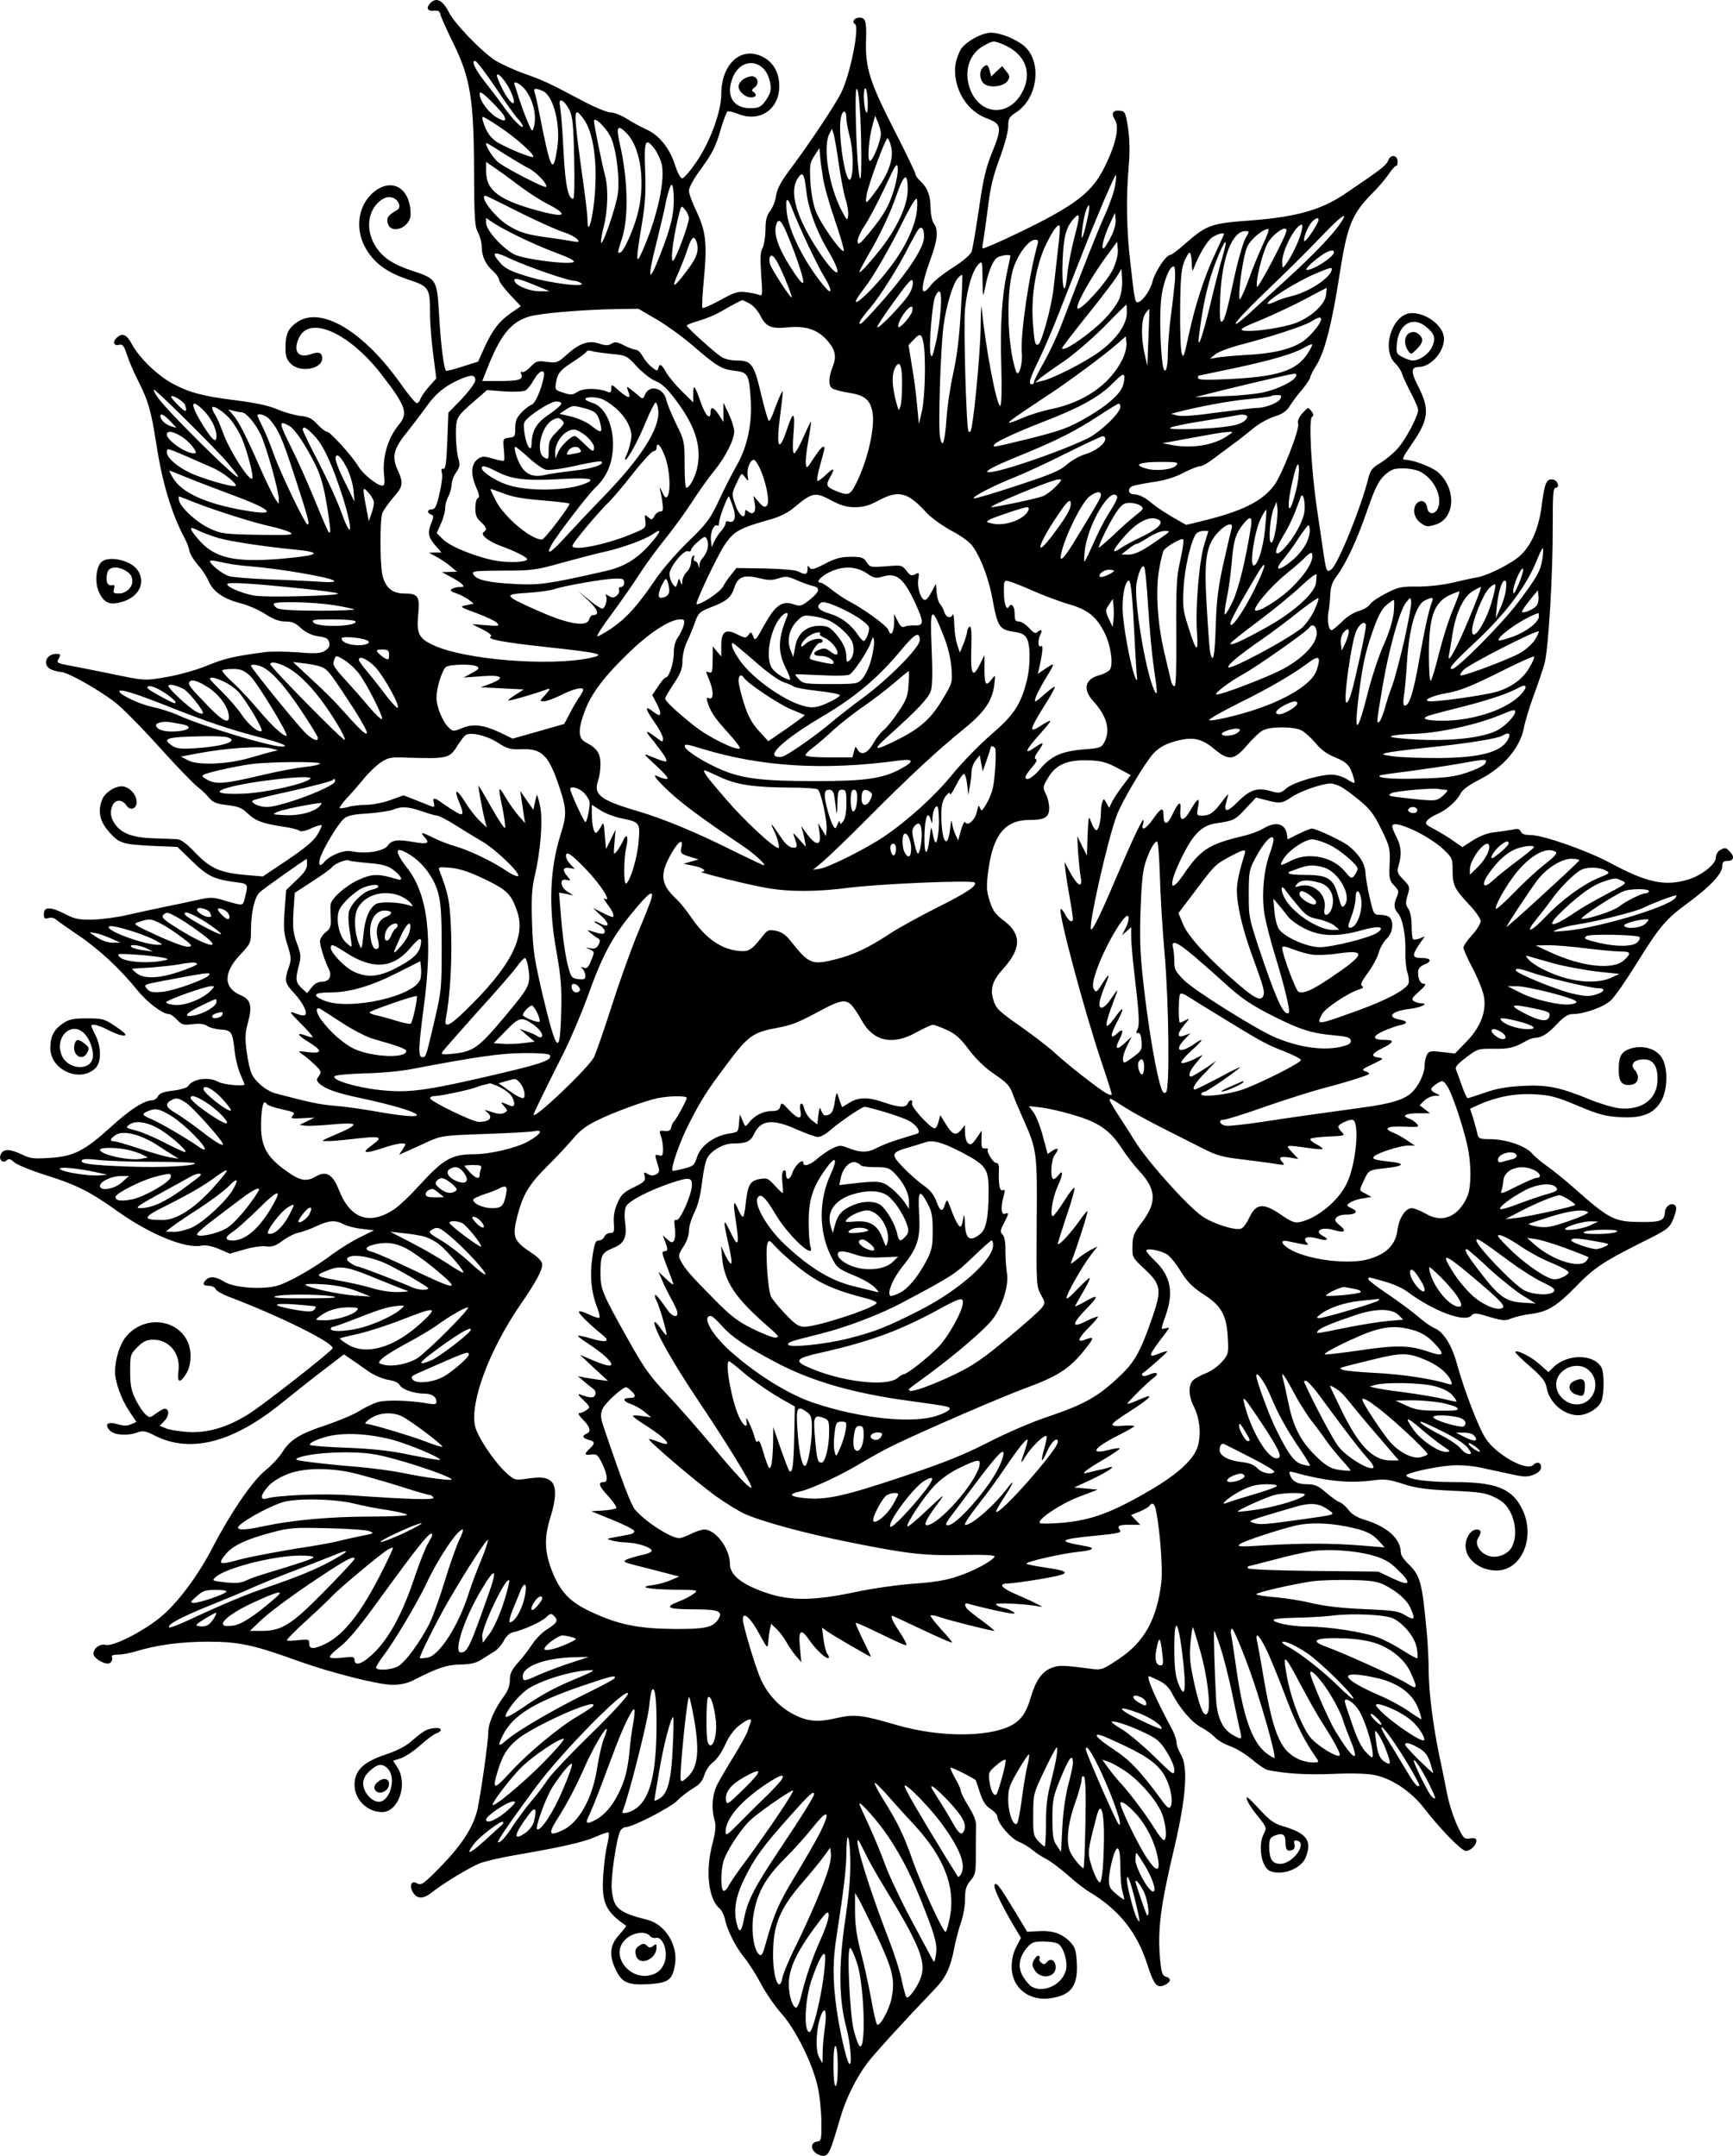 <?xml version="1.0" standalone="no"?>
<!DOCTYPE svg PUBLIC "-//W3C//DTD SVG 20010904//EN"
 "http://www.w3.org/TR/2001/REC-SVG-20010904/DTD/svg10.dtd">
<svg version="1.0" xmlns="http://www.w3.org/2000/svg"
 width="803.295pt" height="999.53pt" viewBox="0 0 803.295 999.53"
 preserveAspectRatio="xMidYMid meet">
<g transform="translate(-114.668,1003.163) scale(0.1,-0.1)"
fill="#000000" stroke="none">
<path d="M3142 10018 c-22 -22 -14 -40 15 -36 21 2 28 -2 31 -17 2 -11 28 -69
58 -130 81 -164 97 -263 98 -595 1 -223 3 -259 19 -287 9 -18 17 -48 17 -68 0
-43 19 -82 54 -112 14 -13 26 -30 26 -39 0 -8 23 -39 51 -69 l50 -53 -45 -31
c-56 -39 -85 -77 -124 -161 l-29 -65 -73 -23 c-39 -13 -74 -22 -76 -19 -10 9
-25 129 -32 259 -10 164 -11 166 -121 203 -97 32 -143 64 -177 120 -44 76 -32
163 28 208 18 13 34 18 51 13 30 -7 46 -45 26 -57 -43 -25 -52 -36 -45 -62 14
-56 106 -21 106 41 0 118 -82 171 -166 107 -79 -61 -96 -178 -38 -272 40 -65
98 -106 194 -138 96 -32 100 -38 100 -158 0 -45 7 -131 15 -191 l14 -109 -33
-37 c-19 -21 -37 -48 -41 -59 -4 -12 -12 -20 -18 -18 -7 2 -39 41 -72 88 -173
245 -370 363 -481 287 -42 -29 -54 -56 -54 -119 0 -40 5 -55 25 -74 42 -43
145 -25 145 25 0 27 -16 33 -54 19 -59 -21 -84 18 -51 81 51 98 231 17 378
-172 115 -148 127 -182 83 -235 -52 -62 -78 -153 -69 -235 4 -36 2 -48 -8 -48
-23 0 -89 52 -111 89 -32 52 -131 161 -146 161 -7 0 -27 16 -45 35 -25 27 -41
35 -77 38 -25 3 -73 16 -106 30 -41 18 -104 31 -190 42 -154 19 -219 36 -297
78 -70 37 -154 119 -188 181 -25 48 -46 57 -73 30 -19 -19 -11 -38 14 -31 15
4 22 -6 35 -46 9 -28 32 -82 52 -121 47 -93 60 -138 84 -291 28 -183 70 -322
132 -440 9 -16 19 -42 22 -58 3 -15 21 -44 39 -65 19 -20 40 -53 49 -73 20
-50 70 -84 147 -104 36 -9 89 -32 117 -51 38 -24 64 -34 93 -34 31 0 47 -7 71
-30 18 -17 47 -32 68 -36 54 -9 58 -11 64 -33 3 -14 -2 -25 -19 -36 -21 -13
-41 -15 -127 -8 -56 4 -124 5 -152 1 -144 -19 -187 -29 -267 -62 -51 -21 -130
-43 -187 -53 -98 -17 -102 -17 -208 4 -59 12 -146 30 -193 39 -118 22 -113 20
-100 44 9 17 8 20 -13 20 -46 0 -65 -50 -26 -71 12 -6 34 -12 49 -13 32 -2
171 -80 249 -140 30 -22 122 -115 204 -206 82 -91 163 -175 180 -187 17 -13
41 -35 52 -50 18 -21 33 -28 84 -34 51 -6 69 -13 95 -38 36 -35 70 -48 165
-62 36 -5 69 -14 76 -19 6 -5 27 -2 54 11 24 11 46 17 48 15 3 -3 -6 -22 -19
-44 -16 -28 -57 -62 -138 -117 l-115 -77 -70 6 c-125 10 -172 30 -241 102 -46
48 -68 64 -90 65 -16 1 -66 2 -110 4 -92 3 -144 23 -174 65 -22 31 -25 61 -10
91 14 25 44 24 62 -3 18 -27 48 -18 48 16 0 30 -28 64 -60 71 -32 7 -87 -26
-100 -61 -22 -57 -10 -105 39 -157 41 -45 59 -50 188 -57 l122 -5 68 -66 c72
-70 102 -84 198 -97 64 -8 63 -7 47 -72 -10 -40 -6 -39 -90 -15 -60 18 -68 18
-135 3 -40 -9 -108 -23 -152 -32 -44 -9 -118 -25 -165 -36 -47 -11 -120 -21
-162 -22 -65 -1 -84 2 -128 25 -68 35 -100 36 -100 1 0 -21 3 -24 21 -19 12 4
27 1 37 -8 9 -8 55 -40 102 -72 94 -63 195 -157 272 -253 47 -58 118 -112 148
-112 7 0 24 -12 37 -26 22 -24 30 -26 72 -21 33 4 55 1 68 -8 11 -8 39 -15 62
-17 50 -2 56 -11 65 -98 4 -36 16 -85 27 -109 10 -24 19 -45 19 -47 0 -11 -98
-1 -120 11 -45 26 -122 15 -142 -20 -5 -7 -35 -16 -68 -20 -44 -5 -63 -12 -71
-26 -5 -10 -17 -19 -27 -19 -38 -1 -102 -42 -192 -124 -121 -110 -173 -137
-284 -143 -72 -5 -90 -3 -128 16 -55 26 -84 27 -97 2 -13 -24 9 -47 27 -29 9
9 17 7 34 -9 13 -12 83 -40 156 -63 134 -42 199 -75 330 -169 148 -104 308
-169 381 -155 21 4 47 -1 82 -15 l51 -22 66 19 c37 11 83 18 102 15 28 -4 44
2 78 27 23 17 57 34 75 37 18 4 55 17 82 30 58 27 85 29 125 8 15 -8 53 -18
84 -21 l56 -7 -67 -33 c-38 -19 -92 -53 -122 -75 -86 -66 -212 -137 -264 -150
-71 -17 -196 -8 -239 19 -40 25 -68 28 -86 10 -19 -19 -14 -28 13 -28 14 0 28
-7 31 -15 3 -8 29 -23 57 -34 247 -94 494 -217 485 -241 -6 -15 -324 -265
-391 -306 -98 -61 -189 -87 -279 -82 -40 3 -86 10 -102 17 l-29 12 23 24 c22
23 22 55 0 55 -6 0 -24 -10 -40 -22 -29 -21 -30 -21 -50 -3 -11 10 -31 40 -45
68 -20 42 -25 66 -25 130 0 77 1 80 34 113 27 27 42 34 74 34 74 0 126 -65
116 -144 -8 -56 7 -61 36 -13 13 20 20 50 20 82 0 153 -192 212 -297 92 -30
-35 -53 -105 -53 -166 0 -47 29 -127 65 -181 l34 -51 -25 -11 c-18 -8 -34 -8
-61 0 -47 14 -64 1 -38 -28 20 -23 84 -27 131 -9 24 8 37 6 79 -16 165 -83
362 -32 588 152 56 45 144 115 195 154 l93 71 37 -25 c20 -14 56 -39 80 -56
24 -16 64 -33 88 -37 28 -4 48 -13 54 -25 11 -20 67 -39 116 -39 32 0 54 -15
54 -38 0 -11 -9 -13 -37 -8 -84 15 -197 18 -235 7 -22 -7 -60 -25 -85 -41 -25
-16 -94 -45 -152 -65 -125 -41 -169 -68 -206 -127 -15 -24 -50 -61 -77 -83
-60 -47 -163 -199 -243 -353 -69 -135 -169 -269 -249 -332 -82 -66 -216 -133
-248 -125 -27 7 -58 -15 -58 -41 0 -23 61 -56 77 -42 8 6 12 17 9 25 -4 9 4
13 28 13 18 0 55 7 82 15 93 29 209 45 335 45 142 0 213 -15 416 -89 153 -55
374 -111 440 -111 33 0 68 7 91 19 116 59 158 74 222 75 49 1 74 7 100 24 19
12 47 30 62 39 14 10 33 32 41 49 9 18 26 34 39 37 51 11 132 48 155 69 21 20
25 21 39 6 20 -20 13 -32 -37 -63 -21 -14 -51 -44 -66 -68 -15 -23 -44 -61
-65 -84 -30 -34 -38 -51 -38 -81 0 -25 -9 -50 -26 -73 -44 -59 -74 -127 -74
-168 0 -44 -34 -283 -50 -358 -19 -81 -70 -162 -166 -261 -83 -85 -94 -93
-113 -83 -26 15 -38 -6 -22 -38 19 -35 49 -36 90 -3 49 39 165 110 218 133 23
10 97 27 165 39 221 38 322 61 377 86 30 13 56 22 59 19 3 -3 0 -29 -7 -58 -7
-28 -15 -91 -18 -139 -9 -128 11 -170 106 -235 2 -1 -13 -21 -33 -43 -42 -47
-47 -90 -17 -157 30 -64 56 -76 153 -71 94 6 112 19 124 94 13 88 -46 183
-127 204 -138 35 -159 54 -167 145 -4 54 22 232 40 268 5 9 16 17 25 17 31 0
208 91 239 123 17 18 50 43 73 57 31 18 44 34 53 63 7 22 24 47 41 59 16 12
39 45 54 78 16 37 39 69 63 89 44 35 66 40 55 14 -4 -10 -10 -27 -13 -38 -3
-11 -30 -60 -60 -110 -31 -49 -66 -110 -79 -134 -25 -48 -30 -112 -14 -169 7
-25 5 -51 -9 -105 -35 -129 -20 -261 33 -305 9 -7 19 -28 23 -45 11 -54 49
-130 91 -182 22 -27 57 -83 78 -123 21 -40 63 -101 93 -135 64 -71 141 -223
167 -332 10 -38 18 -113 19 -165 1 -91 0 -95 -21 -98 -29 -4 -30 -36 -2 -55
11 -8 29 -13 39 -10 19 5 28 26 71 173 26 90 73 186 127 258 34 44 161 184
316 346 47 49 70 99 86 186 7 36 21 89 31 118 11 30 19 79 19 109 0 44 5 61
25 85 23 27 25 38 25 122 0 50 0 108 1 128 1 26 -9 53 -35 95 -20 32 -36 65
-36 72 0 8 -12 34 -26 58 -14 25 -24 47 -21 49 4 4 116 -53 117 -59 0 -1 9
-27 19 -57 13 -40 26 -61 49 -75 17 -11 31 -27 32 -36 0 -29 60 -100 98 -116
20 -8 50 -26 66 -40 16 -13 45 -32 65 -42 20 -11 63 -43 97 -73 33 -30 78 -65
100 -78 138 -83 221 -187 269 -337 31 -95 44 -111 80 -95 30 14 32 32 6 39
-16 4 -21 18 -27 81 -12 137 1 243 66 517 55 235 65 375 30 433 -11 18 -20 43
-20 55 0 13 -10 41 -21 62 -77 142 -121 245 -106 245 2 0 22 -9 45 -20 29 -14
48 -33 62 -61 36 -69 91 -133 134 -156 22 -11 52 -33 65 -47 13 -14 45 -32 71
-41 26 -9 70 -36 99 -60 29 -25 62 -47 74 -50 84 -17 181 -23 302 -18 92 4
159 2 197 -6 78 -17 165 -75 225 -152 74 -96 174 -199 194 -199 22 0 49 26 49
47 0 11 -8 14 -29 11 -28 -4 -31 -1 -61 63 -17 37 -38 103 -46 146 -8 43 -24
120 -35 171 -30 144 -49 296 -50 396 0 50 -4 136 -10 191 -21 225 -29 253 -88
309 -17 17 -31 38 -31 48 0 65 -63 122 -170 154 -33 10 -57 25 -72 44 -12 17
-30 32 -40 36 -10 3 -39 23 -64 45 -37 32 -53 39 -88 39 -45 0 -69 13 -80 44
-5 15 -3 17 16 12 154 -43 261 -53 377 -37 45 6 68 3 130 -17 61 -20 106 -26
227 -32 132 -6 158 -10 200 -31 37 -18 54 -35 72 -69 26 -51 29 -118 7 -160
-19 -37 -74 -57 -114 -40 -38 15 -59 55 -43 80 17 28 15 40 -7 40 -26 0 -51
-37 -51 -76 0 -62 66 -114 144 -114 118 0 183 159 117 288 -47 93 -122 122
-313 122 -121 0 -212 12 -223 30 -6 10 122 40 205 47 42 3 91 0 140 -10 41 -9
106 -23 144 -31 60 -13 74 -13 103 -1 22 9 33 21 33 34 0 23 -19 28 -37 10
-30 -30 -169 47 -219 122 -33 49 -100 224 -134 347 -24 88 -62 148 -104 166
-17 7 -51 31 -76 53 -25 22 -87 68 -137 102 -51 34 -93 66 -93 71 0 12 -7 13
74 -10 37 -10 82 -30 100 -43 127 -95 274 -150 304 -114 11 12 21 12 82 -7 62
-18 75 -19 103 -7 17 7 59 17 92 21 74 9 118 36 205 125 84 87 126 115 294
200 139 69 140 71 160 118 14 37 16 51 7 60 -16 16 -46 -4 -47 -32 -2 -39 -20
-46 -112 -45 -125 1 -144 11 -320 167 -43 37 -95 79 -117 94 -22 15 -52 40
-66 56 -31 36 -122 67 -196 67 -49 0 -53 2 -59 28 -3 15 -12 46 -19 70 l-14
43 43 20 c83 36 165 52 256 47 73 -4 100 -11 200 -53 97 -41 128 -49 197 -53
102 -6 157 16 191 77 29 52 31 152 2 198 -25 42 -86 60 -142 44 -46 -14 -58
-35 -58 -99 0 -57 15 -75 57 -70 34 4 43 40 17 69 -23 25 -3 49 42 49 43 0 64
-30 64 -91 0 -92 -70 -146 -176 -136 -28 3 -89 21 -136 40 -138 57 -199 70
-313 64 -72 -4 -121 -12 -174 -31 -41 -14 -78 -26 -81 -26 -4 0 -16 26 -27 58
-11 31 -23 64 -27 74 -6 12 6 26 47 57 52 40 56 41 128 40 71 -1 95 5 149 36
14 8 33 15 43 15 30 0 59 19 103 66 30 32 50 44 70 44 55 0 145 33 178 64 18
17 70 92 116 166 110 177 136 208 239 284 104 76 161 137 161 171 0 20 5 25
25 25 29 0 33 21 9 44 -18 19 -20 19 -45 6 -10 -6 -19 -21 -19 -35 0 -30 -65
-82 -127 -101 -109 -33 -192 -15 -363 77 -109 58 -311 129 -369 129 -26 0 -41
5 -45 16 -5 12 -14 15 -39 9 -17 -3 -54 -9 -82 -12 -32 -3 -68 -17 -100 -37
l-50 -32 -40 28 c-22 16 -62 40 -88 54 -42 22 -47 27 -35 41 7 9 27 22 44 29
43 18 92 60 110 95 10 20 39 41 92 68 107 55 185 146 202 237 5 27 25 94 45
149 21 55 43 123 51 150 18 66 39 413 38 638 0 145 2 177 13 177 21 0 11 34
-11 38 -30 6 -39 -13 -52 -112 -13 -108 -45 -185 -95 -235 -37 -38 -154 -98
-209 -107 -19 -3 -69 -14 -110 -24 -43 -10 -111 -18 -160 -18 -76 1 -92 -2
-148 -31 -34 -17 -68 -40 -75 -51 -6 -11 -30 -25 -52 -31 -22 -6 -56 -27 -78
-50 -22 -21 -43 -39 -48 -39 -14 0 -22 47 -14 88 4 20 7 57 8 82 2 32 10 55
29 80 43 57 94 166 142 305 37 106 52 136 80 163 31 27 43 32 86 32 28 0 64
-7 79 -15 66 -33 106 -119 82 -171 -14 -31 -45 -28 -49 4 -8 52 -65 32 -60
-21 2 -19 13 -38 30 -50 24 -18 32 -19 68 -8 93 28 99 169 10 245 -30 24 -114
56 -151 56 -15 0 -10 12 25 63 86 122 92 169 35 280 -33 64 -32 87 3 87 56 0
118 69 118 131 0 57 -78 119 -149 119 -90 0 -145 -169 -76 -234 12 -12 26 -32
30 -46 4 -14 23 -54 41 -89 19 -35 34 -71 34 -80 0 -29 -58 -138 -95 -179 -20
-23 -56 -52 -80 -67 -36 -21 -46 -33 -55 -68 -35 -140 -140 -399 -172 -425
-21 -17 -24 -11 -37 78 -6 41 -20 136 -31 210 -25 173 -38 409 -22 419 9 5 8
12 -3 27 -15 19 -16 18 -41 -10 -17 -19 -24 -36 -20 -50 7 -26 -76 -238 -111
-284 -56 -75 -148 -121 -338 -167 l-70 -17 -65 37 c-36 21 -76 48 -90 60 -33
29 -64 45 -89 45 -23 0 -29 24 -9 36 6 4 49 13 96 20 56 8 104 22 143 43 33
17 68 31 78 31 10 0 37 15 60 33 23 17 64 48 90 67 27 19 69 53 95 74 26 22
70 47 99 56 38 12 57 25 72 49 11 18 37 53 58 77 20 25 37 50 37 56 0 6 13 32
29 57 37 58 72 193 106 414 36 233 57 285 153 383 28 27 62 68 77 90 14 21 30
38 33 37 4 -2 7 7 7 19 0 32 -33 36 -44 5 -9 -23 -34 -42 -206 -158 -107 -71
-221 -103 -426 -119 -189 -14 -207 -20 -306 -106 -33 -30 -66 -54 -71 -54 -20
0 -71 -77 -83 -123 -10 -43 -50 -97 -70 -97 -11 0 -14 15 -33 185 -18 152 -20
309 -7 450 5 59 4 118 -3 170 -11 72 -14 80 -35 83 -35 5 -46 -11 -27 -40 22
-34 7 -109 -44 -214 -51 -106 -111 -160 -277 -249 -104 -55 -276 -135 -291
-135 -3 0 -2 14 2 32 3 17 13 88 22 157 11 95 25 150 55 230 22 60 39 122 39
146 0 37 4 44 37 66 102 66 121 238 35 309 -39 32 -110 60 -152 60 -45 0 -126
-47 -143 -83 -27 -56 -30 -101 -13 -162 22 -73 72 -128 139 -153 67 -25 69
-42 22 -158 -29 -71 -41 -124 -61 -263 -14 -95 -29 -184 -34 -197 -6 -14 -42
-45 -88 -74 -43 -27 -88 -63 -100 -80 -51 -68 -51 -15 -1 123 32 87 36 134 14
163 -8 11 -14 41 -15 72 0 57 -15 95 -49 126 -12 11 -21 24 -21 31 0 6 -45
100 -100 207 -112 220 -133 286 -129 413 3 88 -2 105 -31 105 -23 0 -37 -20
-20 -30 22 -14 -23 -237 -65 -320 -30 -59 -146 -233 -228 -343 -50 -66 -68
-99 -73 -133 -3 -24 -16 -56 -28 -71 -16 -21 -21 -42 -21 -88 -1 -33 -7 -71
-14 -84 -10 -17 -11 -49 -6 -124 7 -95 6 -100 -11 -92 -11 4 -38 10 -61 12
-36 5 -53 -1 -118 -37 -42 -23 -79 -39 -82 -36 -4 3 0 66 7 140 15 162 8 217
-36 310 -19 39 -34 81 -34 94 0 13 22 54 49 91 62 85 74 109 100 198 12 40 25
75 30 78 5 2 25 -2 45 -10 109 -46 205 26 194 146 -6 60 -37 102 -89 123 -95
38 -179 -45 -179 -179 0 -81 -52 -222 -116 -315 -28 -41 -57 -75 -65 -75 -8 0
-22 25 -34 63 -25 78 -74 138 -133 164 -24 11 -65 33 -90 49 -25 16 -58 29
-74 29 -15 0 -72 23 -125 51 -164 87 -185 97 -278 130 -50 18 -110 46 -135 62
-65 44 -185 168 -211 219 -30 59 -59 74 -87 46z m2656 -193 c106 -45 138 -139
80 -233 -62 -100 -182 -92 -230 15 -38 86 -12 177 63 215 41 22 41 22 87 3z
m-2353 -201 c44 -66 90 -131 103 -144 12 -13 22 -28 22 -34 0 -16 -50 35 -91
94 -21 30 -59 80 -83 110 -47 58 -68 106 -45 98 7 -2 49 -58 94 -124z m1238
92 c27 -25 43 -81 33 -114 -4 -11 -16 -32 -27 -46 -17 -21 -29 -26 -65 -26
-81 0 -115 61 -80 144 27 66 92 85 139 42z m-1173 -100 c42 -87 8 -82 -36 6
-13 26 -24 53 -24 59 0 21 38 -21 60 -65z m58 14 c44 -41 69 -127 54 -184 -8
-28 -8 -28 -29 20 -12 27 -29 74 -39 104 -9 30 -19 61 -22 68 -7 18 12 14 36
-8z m1571 -304 c1 -126 -4 -157 -13 -83 -10 85 -18 357 -10 374 10 23 22 -116
23 -291z m30 224 c0 -40 -3 -49 -9 -35 -12 29 -12 124 0 105 5 -8 9 -40 9 -70z
m-1505 59 c49 -23 83 -160 65 -268 -19 -123 -30 -101 -83 169 -8 41 -17 83
-21 93 -8 20 4 22 39 6z m-182 -112 c15 -29 2 -31 -36 -8 -38 24 -76 77 -76
107 0 14 13 6 51 -31 28 -28 55 -58 61 -68z m304 25 c15 -30 19 -72 22 -224 3
-117 1 -188 -5 -188 -23 0 -36 64 -44 215 -4 88 -11 179 -15 203 -6 36 -4 41
9 36 8 -3 23 -22 33 -42z m1284 -40 c0 -15 7 -52 15 -82 16 -59 19 -162 6
-195 -21 -51 -62 197 -47 279 8 41 26 40 26 -2z m-1221 2 c50 -63 70 -216 52
-384 -11 -103 -31 -159 -31 -89 0 18 -7 81 -15 139 -53 381 -53 394 -6 334z
m-386 -41 c76 -51 164 -129 155 -139 -7 -6 -119 40 -166 68 -31 19 -52 49 -66
96 -4 12 -4 22 -1 22 4 0 39 -21 78 -47z m1767 -30 c0 -35 -40 -134 -52 -127
-12 7 -4 104 14 169 l11 40 13 -30 c7 -16 13 -40 14 -52z m-1249 -25 c25 -63
39 -190 29 -258 -9 -61 -71 -241 -77 -223 -2 6 3 39 12 73 19 73 22 178 7 235
-14 51 -52 239 -52 255 0 27 64 -38 81 -82z m72 24 c66 -69 87 -237 47 -381
-23 -80 -65 -171 -80 -171 -12 0 -13 -7 11 70 30 96 26 274 -11 433 -19 83
-11 95 33 49z m982 -142 c9 -63 23 -136 31 -162 9 -26 14 -60 12 -75 -3 -27
-5 -25 -30 22 -60 115 -89 298 -56 358 l11 22 8 -25 c4 -14 15 -77 24 -140z
m243 78 c11 -52 -11 -117 -65 -193 -53 -73 -56 -75 -50 -30 8 49 87 265 98
265 4 0 12 -19 17 -42z m-1787 -34 c37 -23 85 -52 107 -63 36 -18 90 -76 80
-86 -7 -7 -198 92 -224 116 -24 22 -54 69 -54 84 0 7 1 6 91 -51z m688 30 c12
-15 26 -45 33 -66 22 -73 -19 -258 -91 -418 -27 -59 -27 -35 0 127 17 101 20
155 16 256 -5 138 1 153 42 101z m782 -134 c5 -36 30 -125 55 -197 25 -73 44
-138 42 -144 -6 -18 -108 125 -130 184 -12 31 -22 86 -25 137 -4 76 -2 89 19
120 l23 35 3 -35 c1 -19 7 -64 13 -100z m-1404 -42 c36 -27 86 -59 111 -73
111 -56 109 -75 -5 -46 -198 51 -263 97 -263 188 l0 44 46 -32 c26 -17 75 -54
111 -81z m1734 -15 c-24 -77 -45 -115 -116 -202 -41 -50 -51 -57 -53 -41 -2
12 12 44 31 73 20 29 62 109 94 177 51 109 58 121 61 93 2 -18 -6 -63 -17
-100z m-407 -7 c9 -80 46 -182 94 -264 95 -159 45 -147 -55 13 -89 142 -117
251 -79 309 23 36 31 25 40 -58z m470 1 c-1 -70 -53 -180 -131 -277 -55 -69
-93 -109 -93 -98 0 3 30 59 68 124 37 67 82 165 101 222 38 111 56 121 55 29z
m962 27 c-3 -25 -24 -86 -46 -135 -37 -82 -102 -246 -200 -505 -21 -56 -59
-137 -84 -181 -25 -44 -46 -85 -46 -91 0 -7 -4 -12 -10 -12 -18 0 -11 24 31
111 23 46 66 147 96 224 30 77 80 203 110 280 61 156 146 355 152 355 2 0 1
-21 -3 -46z m-2046 -67 c0 -71 -14 -130 -60 -248 -57 -150 -66 -131 -20 49 16
64 37 152 45 195 9 42 21 75 26 72 5 -4 9 -34 9 -68z m-695 -70 c72 -35 153
-72 182 -81 28 -9 57 -24 65 -33 12 -14 9 -15 -22 -10 -19 4 -69 11 -110 17
-100 13 -137 24 -192 59 -47 30 -108 102 -108 127 0 11 5 10 28 -1 15 -7 86
-42 157 -78z m1245 23 c31 -81 115 -259 148 -313 36 -59 38 -88 2 -46 -92 109
-170 262 -177 352 -6 66 4 69 27 7z m577 -3 c-7 -71 -52 -169 -120 -259 -60
-81 -153 -175 -163 -166 -3 4 13 30 35 58 44 55 123 192 192 333 24 48 48 87
53 87 5 0 6 -24 3 -53z m-1057 -38 c0 -26 -60 -188 -73 -196 -13 -8 -3 84 20
186 17 73 17 73 35 51 10 -12 18 -30 18 -41z m1844 -15 c-8 -38 -18 -71 -21
-74 -8 -7 6 97 18 127 18 47 20 17 3 -53z m-58 -76 c-13 -51 -28 -126 -32
-166 -11 -117 -27 -72 -22 60 5 115 16 155 52 196 30 34 30 14 2 -90z m169 3
c-14 -28 -29 -51 -34 -51 -12 0 5 62 33 120 l21 45 3 -32 c2 -19 -7 -51 -23
-82z m1069 72 c-36 -56 -122 -146 -253 -266 -74 -67 -155 -141 -180 -164 -25
-23 -50 -43 -55 -43 -13 0 55 71 191 201 66 63 159 156 207 207 87 91 125 118
90 65z m-3824 -63 c47 -24 129 -60 183 -80 67 -25 93 -39 81 -44 -30 -12 -226
14 -271 35 -54 26 -133 113 -133 146 l0 24 28 -19 c15 -11 65 -39 112 -62z
m3717 66 c-11 -29 -59 -98 -64 -92 -8 8 15 67 34 88 19 21 37 24 30 4z m-2461
-61 c39 -93 74 -196 74 -219 0 -15 -12 -3 -41 39 -72 108 -99 179 -84 226 10
31 24 19 51 -46z m1255 -67 c-6 -57 -16 -140 -21 -185 -9 -83 -54 -248 -70
-258 -15 -9 -19 9 -26 106 -8 118 14 253 56 346 31 67 59 108 68 98 3 -3 0
-51 -7 -107z m1127 75 c-11 -42 -48 -117 -72 -148 -15 -19 -15 -19 -16 12 0
54 62 173 91 173 4 0 3 -17 -3 -37z m-1748 -20 c0 -47 -69 -154 -188 -291 -52
-59 -98 -108 -103 -110 -20 -8 -6 17 42 73 49 59 129 185 184 295 16 30 33 61
38 67 15 20 27 5 27 -34z m1573 -30 c-18 -38 -50 -115 -70 -172 -21 -57 -40
-96 -41 -86 -7 35 19 211 37 245 17 34 72 80 96 80 6 0 -3 -28 -22 -67z m107
60 c0 -22 -134 -276 -137 -261 -7 28 26 160 50 203 25 43 87 85 87 58z m-190
-36 c-10 -17 -33 -95 -50 -172 -39 -183 -49 -215 -62 -215 -7 0 -9 36 -5 118
8 179 55 302 116 302 20 0 20 0 1 -33z m-100 19 c0 -2 -18 -42 -40 -89 -51
-108 -94 -241 -124 -382 -21 -97 -24 -107 -32 -80 -5 17 -8 108 -7 204 1 135
5 183 18 217 9 24 21 44 26 44 5 0 9 -21 10 -47 0 -27 3 -41 6 -33 24 66 66
138 90 152 26 16 53 23 53 14z m-2446 -32 c15 -39 5 -74 -40 -133 -68 -91 -79
-93 -40 -8 12 29 31 76 40 105 18 53 29 64 40 36z m1582 -16 c-39 -136 -81
-424 -73 -503 5 -52 -15 -118 -27 -85 -43 125 -47 391 -7 492 24 63 69 118 96
118 13 0 16 -5 11 -22z m855 -65 c-11 -37 -36 -135 -55 -216 -37 -154 -62
-221 -51 -137 19 150 42 246 78 339 45 114 60 122 28 14z m-504 -47 c-30 -65
-166 -213 -167 -181 0 27 63 138 130 231 l55 75 3 -36 c2 -22 -6 -55 -21 -89z
m-2625 -20 c58 -20 113 -36 124 -36 10 0 26 -5 34 -11 31 -22 -144 -1 -245 30
-77 23 -106 37 -127 61 -48 53 -35 60 40 24 38 -18 116 -48 174 -68z m3648 96
c0 -21 -94 -82 -126 -82 -12 0 20 33 60 62 38 28 66 36 66 20z m-2545 -121
c19 -46 34 -86 31 -88 -5 -5 -91 127 -100 154 -4 13 -4 28 0 34 11 18 30 -9
69 -100z m1045 103 c0 -3 -7 -35 -15 -72 -24 -111 -33 -247 -27 -439 3 -113 1
-183 -5 -183 -17 0 -69 274 -86 455 -2 22 -4 -22 -5 -98 -2 -124 -35 -464 -47
-476 -3 -2 -7 -2 -9 0 -10 11 -24 493 -16 569 10 96 34 176 61 205 19 19 19
18 20 -70 1 -80 2 -85 10 -46 16 85 40 142 63 151 24 10 56 13 56 4z m763
-111 c-3 -32 -11 -107 -19 -166 -8 -59 -14 -139 -14 -177 0 -72 -15 -104 -24
-48 -11 75 -15 228 -7 303 8 77 42 162 60 150 4 -2 6 -30 4 -62z m727 52 c0
-37 -101 -105 -185 -126 -27 -6 -63 -18 -78 -26 -16 -8 -31 -12 -34 -10 -11
12 133 103 226 142 60 25 71 28 71 20z m-985 -139 c-9 -21 -37 -61 -63 -88
-65 -70 -202 -165 -202 -140 0 4 53 73 118 154 64 80 126 161 137 180 l20 33
3 -50 c2 -30 -4 -66 -13 -89z m-735 -62 c-6 -110 -18 -209 -35 -284 -14 -63
-28 -158 -31 -210 -8 -112 -19 -143 -30 -85 -9 50 2 402 16 514 12 94 43 196
67 224 9 9 18 15 20 14 2 -2 -1 -80 -7 -173z m-243 78 c-33 -48 -137 -155
-144 -148 -3 3 32 57 78 120 72 99 84 111 87 90 2 -15 -7 -41 -21 -62z m-1732
48 l70 -29 -45 0 c-47 0 -111 25 -118 47 -6 18 15 14 93 -18z m3668 -48 c-8
-50 -87 -115 -165 -136 -81 -22 -197 -35 -222 -26 -14 5 7 17 85 48 57 24 149
67 204 96 55 30 101 53 101 53 1 -1 -1 -17 -3 -35z m-1786 -64 c-3 -46 -13
-117 -23 -158 -14 -62 -19 -71 -24 -49 -9 33 8 237 22 267 22 44 31 23 25 -60z
m-887 27 c17 -9 39 -33 50 -55 28 -54 49 -64 131 -56 81 8 138 -11 182 -63 37
-44 42 -73 23 -121 -19 -49 -20 -84 -3 -98 7 -6 42 -16 77 -21 73 -12 98 -31
110 -85 15 -70 -20 -227 -76 -338 -27 -53 -35 -56 -94 -32 -43 18 -47 26 -25
64 24 42 17 46 -20 10 -19 -18 -37 -31 -40 -28 -3 3 3 39 15 79 23 86 22 79
11 79 -5 0 -24 -24 -42 -52 -32 -49 -34 -51 -37 -27 -2 14 3 64 12 110 8 46
13 85 12 86 -1 2 -17 -31 -35 -72 -18 -41 -38 -75 -43 -75 -7 0 -8 33 -3 93 8
100 -1 107 -29 22 -39 -118 -53 -92 -33 61 8 60 13 110 12 111 -3 4 -21 -37
-40 -89 -9 -27 -20 -48 -24 -48 -4 0 -20 55 -36 122 -33 142 -45 158 -112 158
-29 0 -58 7 -74 18 -36 24 -159 136 -159 144 0 4 26 14 58 23 31 9 77 28 102
43 50 29 93 52 98 52 2 0 16 -7 32 -15z m1750 -43 c0 -53 -46 -120 -123 -178
-65 -49 -221 -129 -272 -139 l-30 -7 25 22 c14 11 63 46 109 77 46 32 129 103
185 159 55 57 102 103 104 103 1 1 2 -16 2 -37z m-995 6 c-8 -28 -65 -88 -65
-70 0 28 44 92 62 92 5 0 6 -10 3 -22z m-1180 -40 c48 -29 121 -82 162 -118
110 -95 134 -110 192 -117 64 -7 69 -15 77 -125 9 -116 -15 -230 -66 -317 -21
-37 -58 -109 -82 -162 -41 -86 -55 -105 -143 -190 -53 -52 -120 -129 -148
-171 -80 -119 -136 -182 -205 -229 -34 -23 -64 -40 -67 -37 -3 3 27 50 68 104
40 55 98 137 128 184 30 47 86 123 123 168 37 46 91 121 121 167 29 46 75 110
101 142 53 65 94 145 94 185 0 14 -11 50 -25 80 l-25 53 0 -45 0 -45 -21 33
c-24 37 -39 41 -39 11 0 -39 -25 -13 -46 50 -27 77 -34 85 -34 36 l0 -39 -54
53 c-30 30 -62 69 -72 87 -20 37 -31 43 -36 18 -3 -14 -7 -13 -31 6 -15 12
-34 35 -42 51 -9 16 -22 29 -31 29 -8 0 -33 9 -54 20 -33 17 -43 18 -59 8 -15
-9 -28 -9 -58 1 -49 16 -91 1 -152 -54 -39 -35 -44 -37 -89 -31 -44 6 -50 4
-77 -24 -15 -16 -33 -26 -38 -23 -6 4 -8 0 -4 -10 10 -25 -11 -32 -99 -32
l-82 0 20 50 c62 160 110 221 194 248 49 16 246 33 420 36 l90 1 89 -52z
m2275 -83 l-5 -130 -12 53 c-18 75 -17 162 3 190 9 13 17 22 18 20 1 -2 -1
-61 -4 -133z m800 86 c0 -19 -48 -77 -85 -103 -53 -35 -137 -56 -261 -62 -56
-3 -116 -9 -135 -12 l-34 -6 25 21 c14 11 61 29 105 41 140 36 309 91 340 111
33 21 45 23 45 10z m484 -32 c41 -33 49 -53 32 -93 -14 -34 -58 -66 -91 -66
-9 0 -30 7 -47 16 -29 15 -30 18 -26 65 9 88 72 125 132 78z m-2327 -76 c12
-60 8 -253 -7 -318 l-14 -60 -8 85 c-4 47 -14 129 -24 183 l-16 99 23 24 c30
32 37 30 46 -13z m921 -80 c-57 -114 -175 -196 -328 -228 -41 -8 -101 -27
-133 -41 -32 -14 -60 -24 -63 -22 -4 4 28 27 196 138 86 57 244 174 300 223
l45 39 3 -31 c2 -18 -6 -51 -20 -78z m859 28 c-52 -78 -136 -106 -364 -117
-105 -5 -143 -4 -143 5 0 6 1 11 3 11 1 0 76 16 167 35 177 38 277 68 324 96
17 10 32 16 35 14 2 -3 -8 -22 -22 -44z m-3229 0 c72 -7 73 -7 120 -58 26 -28
65 -59 87 -68 29 -11 55 -36 94 -88 89 -118 119 -211 101 -307 -9 -48 -36 -99
-52 -100 -5 0 -8 49 -8 108 0 106 -1 111 -39 188 -21 43 -42 94 -46 112 -11
54 -76 72 -97 27 -11 -25 -12 -25 -32 -7 -12 10 -29 24 -39 31 -16 13 -17 12
-8 -13 14 -35 0 -33 -44 5 -33 30 -35 30 -35 9 0 -17 -4 -21 -17 -15 -42 18
-113 18 -139 0 -24 -15 -32 -16 -66 -4 -38 12 -40 14 -34 47 7 43 19 58 83 99
28 18 55 38 58 44 4 6 14 7 24 3 9 -3 49 -9 89 -13z m1350 -146 c0 -38 -3 -81
-7 -95 -7 -23 -8 -23 -14 -5 -28 94 -30 161 -4 193 17 21 26 -11 25 -93z
m-1661 38 c-11 -58 -40 -123 -56 -128 -10 -3 -31 -19 -47 -36 -23 -24 -29 -40
-29 -72 0 -39 -2 -42 -29 -45 -28 -3 -28 -5 -24 -53 3 -27 3 -51 1 -53 -3 -3
-26 2 -51 9 -40 12 -50 12 -68 0 -33 -21 -37 -68 -12 -128 16 -36 19 -52 10
-55 -7 -2 -12 -22 -12 -46 0 -33 6 -47 25 -64 27 -24 31 -37 14 -47 -18 -12
20 -43 80 -65 66 -24 121 -52 121 -61 0 -13 -71 -17 -133 -9 -87 13 -221 65
-257 101 l-29 29 19 43 c11 23 20 56 20 72 0 17 7 41 15 55 8 14 14 38 15 53
0 16 9 42 21 58 17 25 19 34 10 66 -6 21 -11 70 -11 109 0 80 1 83 89 159 l55
48 80 -6 c44 -3 88 -1 98 4 9 5 27 27 39 49 27 47 54 55 46 13z m2683 -44
c-16 -39 -73 -88 -156 -137 -96 -56 -125 -66 -288 -107 -161 -39 -160 -39
-150 -24 8 13 105 58 229 106 164 63 256 114 315 173 45 45 56 52 58 37 2 -10
-2 -32 -8 -48z m804 48 c-8 -21 -74 -55 -140 -72 -33 -9 -119 -18 -194 -20
l-135 -5 135 34 c165 40 311 74 327 75 7 1 10 -5 7 -12z m-3804 -18 c0 -12
-27 -48 -62 -86 l-63 -65 -5 -131 c-4 -102 -8 -131 -18 -129 -10 2 -11 -4 -7
-19 4 -11 -1 -54 -11 -95 -13 -59 -21 -74 -35 -74 -23 0 -25 -16 -4 -24 13 -5
13 -10 -1 -45 -17 -43 -11 -64 29 -108 l20 -23 -29 0 -29 -1 35 -19 c19 -10
49 -30 65 -44 l30 -25 -35 -1 -35 -1 39 -21 c22 -11 46 -27 54 -34 11 -12 10
-14 -10 -14 -13 0 -29 -4 -37 -9 -10 -6 -5 -12 20 -20 19 -6 45 -20 58 -30
l24 -18 -34 -7 c-33 -7 -33 -8 46 -37 44 -16 86 -36 95 -45 14 -15 9 -16 -50
-11 l-65 5 49 -25 c32 -16 45 -28 37 -33 -20 -12 59 -27 274 -50 238 -26 262
-33 187 -49 -189 -40 -588 -8 -730 61 -64 30 -75 54 -67 138 9 87 0 100 -64
100 -57 0 -88 27 -102 87 -11 50 -12 255 0 286 5 13 28 45 50 71 47 54 49 66
20 131 -27 61 -17 98 46 175 24 30 63 81 85 112 45 64 85 97 150 127 59 27 80
27 80 0z m-1149 -382 c99 -117 44 -77 -132 98 -157 157 -209 216 -209 240 0
10 290 -277 341 -338z m-197 268 c13 -36 4 -37 -29 -5 -19 19 -35 38 -35 42 0
14 57 -20 64 -37z m5077 27 c-10 -19 -71 -42 -112 -42 -13 0 -94 -10 -180 -21
-98 -14 -166 -19 -185 -14 l-29 8 30 8 c101 26 234 51 325 60 57 5 106 12 109
14 2 3 15 5 28 5 20 0 22 -3 14 -18z m-3138 -3 c50 -26 96 -71 115 -112 17
-37 19 -51 11 -87 -5 -23 -14 -51 -20 -61 -5 -11 -7 -19 -4 -19 11 0 61 91 95
175 21 50 41 90 46 90 5 0 10 -17 12 -38 7 -82 -79 -217 -248 -392 -69 -71
-153 -161 -188 -199 -61 -67 -86 -82 -61 -34 22 41 167 232 205 268 50 48 76
104 81 175 9 105 -33 201 -95 219 -17 5 -32 13 -32 17 0 13 58 11 83 -2z
m-195 -21 c-3 -7 -29 -29 -58 -49 -56 -37 -78 -74 -79 -133 -1 -22 -4 -27 -12
-19 -15 15 -31 102 -21 118 15 28 118 94 145 95 19 0 27 -4 25 -12z m-1657
-30 c34 -34 59 -84 59 -118 0 -34 -16 -23 -58 43 -65 102 -66 140 -1 75z
m4249 17 c0 -27 -92 -116 -150 -145 -134 -66 -451 -173 -467 -156 -7 7 53 36
184 89 145 60 229 103 333 171 47 31 88 56 92 56 5 0 8 -7 8 -15z m-4121 -63
c17 -22 39 -59 49 -83 25 -60 56 -178 48 -186 -14 -15 -109 135 -137 216 -11
30 -26 65 -34 78 -8 12 -15 27 -15 33 0 19 57 -18 89 -58z m1636 57 c52 -13
64 -25 75 -74 10 -42 3 -43 -43 -7 -19 16 -60 34 -91 42 l-56 13 27 18 c34 22
34 22 88 8z m-1588 -19 c20 0 64 -52 89 -105 26 -56 84 -263 83 -298 l0 -22
-17 24 c-9 14 -40 77 -68 140 -68 155 -102 221 -128 250 l-21 24 25 -6 c14 -4
30 -7 37 -7z m-331 -41 l29 -31 -25 7 c-25 7 -50 31 -50 47 0 16 17 7 46 -23z
m460 9 c40 -46 58 -84 114 -257 65 -200 74 -231 62 -231 -11 0 -125 238 -158
330 -14 41 -37 96 -50 122 -13 26 -24 50 -24 53 0 14 39 2 56 -17z m4532 10
c-11 -33 -63 -46 -210 -54 -89 -4 -148 -3 -148 3 0 5 66 19 148 32 81 13 152
25 157 26 26 8 56 4 53 -7z m-3199 -67 c-34 -34 -39 -45 -39 -85 0 -44 -1 -46
-20 -36 -43 23 -15 146 39 175 22 11 28 11 42 -1 15 -13 12 -18 -22 -53z
m-1241 26 c26 -15 77 -91 123 -185 21 -43 37 -98 50 -178 11 -64 18 -121 16
-128 -5 -12 -7 -8 -78 163 -28 69 -73 169 -100 223 -61 122 -62 133 -11 105z
m114 -44 c44 -45 85 -135 134 -288 47 -149 43 -207 -5 -74 -18 52 -67 158
-107 236 -41 78 -74 147 -74 152 0 19 15 12 52 -26z m1263 -4 c19 -17 35 -40
35 -50 0 -26 -5 -24 -46 16 -19 19 -38 35 -43 35 -18 0 -64 -45 -77 -74 l-13
-31 -1 28 c0 51 44 106 87 107 12 0 38 -14 58 -31z m-1879 0 c19 -11 43 -34
55 -50 17 -25 18 -29 4 -29 -38 0 -125 60 -125 87 0 19 28 16 66 -8z m4849 1
c-65 -44 -166 -59 -260 -41 l-40 8 40 7 c22 4 74 14 115 21 103 19 121 22 150
24 25 1 25 1 -5 -19z m-565 -13 c0 -23 -46 -58 -95 -72 -26 -8 -64 -30 -84
-48 -30 -27 -75 -46 -228 -96 -105 -35 -196 -62 -202 -60 -14 5 95 61 189 98
41 16 147 65 235 109 88 44 166 81 173 81 6 1 12 -5 12 -12z m-2041 -82 c22
-58 28 -158 12 -184 -7 -11 -13 -7 -25 20 -9 19 -14 25 -11 14 3 -10 9 -38 12
-62 5 -35 3 -43 -10 -43 -9 0 -21 -9 -27 -21 -11 -19 -13 -19 -29 -5 -16 14
-17 13 -13 -18 4 -33 3 -33 -75 -65 -118 -47 -263 -75 -263 -50 0 13 121 157
170 204 17 17 68 76 112 133 44 56 87 102 94 102 8 0 14 7 14 15 0 32 20 12
39 -40z m-632 -5 c30 -28 66 -53 80 -56 14 -4 75 4 136 18 62 14 116 23 120
20 22 -12 -42 -34 -123 -42 -49 -6 -110 -14 -135 -20 -56 -13 -91 1 -116 45
-19 34 -33 85 -23 85 3 0 31 -23 61 -50z m238 39 c9 -13 7 -15 -33 -22 -30 -6
-32 -5 -22 13 11 21 45 27 55 9z m-1826 -32 c42 -19 96 -42 121 -53 45 -19
110 -69 110 -84 0 -10 -96 14 -183 47 -70 26 -137 78 -137 107 0 21 1 21 89
-17z m743 -50 c15 -29 30 -76 33 -107 l5 -55 -39 80 c-48 95 -59 135 -40 135
8 0 26 -24 41 -53z m1919 -11 c29 -68 45 -154 30 -169 -10 -9 -18 -6 -37 17
l-25 29 6 -35 c8 -40 -7 -57 -30 -38 -12 10 -15 9 -15 -4 0 -36 -29 -13 -45
35 -17 50 -17 52 6 101 23 49 23 49 39 27 17 -21 17 -21 12 9 -4 31 12 72 29
72 6 0 19 -20 30 -44z m1929 19 c-17 -21 -95 -30 -143 -15 -59 17 -30 30 72
30 72 0 82 -2 71 -15z m555 -114 c-20 -81 -35 -110 -35 -66 0 31 25 148 37
175 15 34 14 -45 -2 -109z m-3703 83 c68 -35 132 -42 286 -34 133 8 172 2 129
-17 -82 -38 -274 -42 -372 -8 -52 18 -115 59 -115 76 0 15 17 11 72 -17z
m-1442 -25 c41 -17 136 -53 210 -81 193 -71 217 -100 61 -73 -181 31 -294 83
-334 153 -10 17 -17 32 -15 32 1 0 37 -14 78 -31z m4031 -43 c-19 -19 -45 -39
-60 -45 -24 -10 -218 -51 -238 -51 -28 0 280 129 311 129 17 1 15 -4 -13 -33z
m-3161 -75 c0 -10 -5 -33 -12 -52 l-12 -34 -12 65 c-18 93 -17 99 11 67 14
-15 25 -36 25 -46z m778 11 c68 -6 125 -12 128 -15 7 -6 -115 -167 -127 -167
-52 0 -176 105 -215 182 -13 26 -24 49 -24 52 0 2 26 -7 58 -19 41 -17 92 -26
180 -33z m2592 25 c0 -12 -12 -33 -124 -217 -50 -82 -71 -101 -60 -52 21 86
94 232 130 261 30 24 54 27 54 8z m-1247 -27 c41 -22 70 -30 107 -30 37 0 66
8 107 30 95 51 136 41 224 -55 21 -23 73 -61 116 -84 49 -26 87 -54 101 -76
37 -53 73 -151 89 -240 23 -127 32 -142 95 -152 41 -6 55 -13 65 -33 17 -33
16 -132 -2 -199 -28 -108 -60 -156 -165 -246 -54 -47 -135 -130 -179 -184 -80
-99 -207 -214 -318 -289 -78 -53 -253 -141 -295 -148 l-33 -5 45 37 c25 21
122 114 215 208 189 190 314 306 443 411 94 76 130 131 138 206 5 43 5 44 -12
22 -27 -37 -34 -27 -34 45 l0 67 -21 -43 c-34 -68 -44 -50 -40 73 2 76 0 105
-8 101 -6 -4 -11 -14 -11 -21 0 -8 -8 -34 -17 -57 l-17 -42 -12 35 c-7 19 -13
61 -14 94 -1 33 -4 54 -7 48 -8 -21 -31 -15 -39 10 -3 12 -12 29 -19 37 -8 8
-15 33 -17 55 l-3 40 -20 -37 c-10 -21 -24 -38 -31 -38 -18 0 -37 57 -31 95 5
33 4 34 -14 24 -17 -9 -24 -6 -41 17 -21 26 -24 26 -95 20 -70 -5 -73 -5 -89
19 -14 22 -24 25 -74 25 -45 0 -71 -7 -119 -32 -52 -27 -64 -30 -72 -18 -7 12
-9 10 -9 -7 0 -26 -11 -28 -43 -11 -13 7 -77 12 -154 14 l-133 2 -22 -28 c-13
-15 -31 -41 -40 -58 -13 -25 -98 -82 -122 -82 -11 0 94 222 130 276 42 63 70
78 214 118 42 12 80 31 108 55 86 71 96 73 175 31z m1322 20 c3 -5 -10 -34
-29 -63 -20 -30 -51 -87 -69 -128 -61 -134 -58 -131 -53 -69 10 122 120 311
151 260z m866 -82 c-11 -47 -50 -114 -92 -159 -47 -49 -50 -17 -5 57 31 50 52
98 81 179 12 34 26 -32 16 -77z m-5139 53 c97 -38 280 -96 354 -111 32 -7 70
-19 84 -26 22 -13 5 -14 -145 -12 -160 3 -173 5 -227 30 -59 27 -132 94 -141
128 -3 11 -3 20 -1 20 2 0 36 -13 76 -29z m2492 -18 c17 -49 8 -80 -21 -69 -7
3 -13 -1 -13 -8 0 -7 -9 -24 -21 -37 -12 -13 -26 -35 -32 -49 l-11 -25 -4 32
c-4 35 14 77 29 68 5 -4 9 3 9 15 0 19 38 120 45 120 2 0 10 -21 19 -47z
m1566 12 c0 -24 -22 -62 -84 -144 -84 -112 -72 -51 17 82 51 77 67 91 67 62z
m324 -8 c16 -12 14 -16 -26 -47 -24 -19 -71 -61 -105 -94 -35 -32 -63 -56 -63
-53 0 16 52 121 80 162 26 38 36 45 64 45 18 0 40 -6 50 -13z m626 -110 c-7
-41 -16 -65 -22 -61 -13 8 -4 118 13 159 l13 30 4 -30 c2 -16 -1 -60 -8 -98z
m-1146 90 c-16 -43 -111 -78 -171 -62 -26 6 -27 7 -8 18 23 12 154 56 172 57
7 0 10 -6 7 -13z m1096 -94 c-9 -86 -34 -163 -52 -163 -20 0 3 156 32 216 12
25 24 43 26 42 2 -2 -1 -45 -6 -95z m-490 47 c22 -14 -11 -44 -89 -81 -36 -17
-78 -40 -93 -51 -41 -28 -34 -6 15 50 65 77 128 107 167 82z m425 -32 c-25
-157 -57 -286 -84 -344 -17 -37 -34 -64 -37 -61 -3 3 1 36 9 74 8 37 18 108
22 156 9 109 17 139 50 183 36 47 48 44 40 -8z m-89 -5 c-3 -10 -20 -81 -37
-158 -25 -112 -33 -171 -37 -292 -4 -146 -13 -186 -26 -125 -3 15 -10 111 -16
215 -13 218 -3 282 55 343 35 37 70 46 61 17z m346 -70 c-21 -40 -58 -79 -104
-108 -36 -22 -36 -5 0 37 15 18 41 53 57 78 16 25 36 53 45 64 14 18 15 17 18
-7 2 -14 -6 -43 -16 -64z m-5042 24 c55 -16 216 -40 340 -52 149 -14 133 -28
-49 -44 -220 -18 -310 3 -385 90 -46 54 -45 64 2 40 20 -10 62 -25 92 -34z
m2008 -19 c-63 -75 -125 -113 -210 -133 -268 -61 -310 -67 -423 -61 -124 6
-180 19 -194 44 -8 16 2 17 137 18 137 0 155 3 272 36 69 19 160 43 202 52 80
18 187 57 222 82 40 28 38 13 -6 -38z m2353 15 c-79 -56 -113 -73 -146 -73
l-30 1 30 24 c17 14 35 25 40 25 6 0 30 14 55 30 25 16 58 30 75 30 29 0 28
-1 -24 -37z m208 -25 c-24 -77 -42 -294 -34 -408 7 -101 -3 -95 -41 28 -24 73
-26 94 -21 180 5 92 35 220 59 250 6 6 21 12 33 12 l23 0 -19 -62z m-2303 -22
c-3 -13 -13 -31 -21 -40 -8 -8 -16 -23 -16 -33 -1 -17 -2 -17 -6 0 -2 9 -9 17
-15 17 -5 0 -7 7 -4 16 3 8 2 12 -4 9 -6 -3 -10 -17 -10 -31 0 -13 -9 -33 -20
-44 -11 -11 -20 -30 -21 -42 0 -21 -1 -22 -8 -4 -7 19 -8 18 -14 -5 -7 -23 -8
-23 -22 -5 -8 11 -15 32 -15 46 0 32 66 114 86 106 8 -3 14 0 14 6 0 6 15 24
33 39 30 26 33 26 41 9 5 -10 6 -30 2 -44z m2192 -51 c-18 -78 -20 -123 -19
-337 1 -165 -1 -248 -8 -248 -6 0 -13 10 -16 23 -3 12 -17 72 -31 132 -32 134
-42 290 -24 389 7 39 16 77 20 84 9 18 83 61 91 53 4 -3 -2 -46 -13 -96z
m1679 10 c-9 -60 -23 -86 -118 -212 -72 -95 -278 -303 -301 -303 -21 0 1 25
117 134 133 125 229 254 275 369 12 31 25 57 28 57 2 0 2 -20 -1 -45z m-1067
9 c0 -32 -33 -84 -90 -141 -56 -57 -162 -124 -175 -111 -12 11 72 111 137 163
34 28 74 62 88 76 30 31 40 35 40 13z m-4925 -48 c138 -11 373 -51 390 -67 6
-6 -16 -8 -60 -5 -39 3 -142 8 -231 11 -88 3 -176 10 -194 15 -32 9 -90 55
-90 71 0 4 24 1 53 -6 28 -7 88 -16 132 -19z m4655 -110 c-52 -104 -109 -185
-110 -156 0 14 35 79 123 228 51 86 43 40 -13 -72z m-491 -81 c6 -99 18 -225
26 -279 18 -119 18 -141 0 -100 -40 91 -94 420 -80 492 10 54 25 86 35 76 5
-5 13 -90 19 -189z m-1305 159 c35 -24 42 -25 77 -15 62 19 97 -11 150 -128
39 -85 38 -101 -3 -99 -18 1 -40 -2 -49 -6 -11 -5 -20 3 -31 26 l-17 33 0 -42
c-1 -46 -16 -65 -26 -33 -6 20 -115 99 -185 135 -19 10 -53 33 -76 51 -23 19
-47 34 -53 34 -25 0 -4 26 39 48 62 31 124 29 174 -4z m3022 -51 c-18 -42 -25
-51 -25 -33 -1 30 39 120 46 103 2 -6 -7 -37 -21 -70z m-1876 62 c0 -9 -57
-34 -64 -28 -11 11 16 33 40 33 13 0 24 -2 24 -5z m936 -60 c-10 -49 -112
-139 -238 -207 -111 -61 -158 -82 -158 -70 0 4 57 50 126 101 69 52 158 124
197 161 40 38 74 64 76 58 1 -5 0 -24 -3 -43z m-2571 24 c33 -8 53 -8 80 1 33
11 43 10 84 -8 25 -11 58 -23 74 -27 38 -8 34 -26 -13 -64 -38 -30 -43 -32
-75 -21 -53 18 -85 -5 -136 -97 -39 -71 -43 -75 -51 -52 -9 22 -10 23 -22 7
-12 -16 -15 -16 -51 2 -55 28 -75 14 -75 -51 l0 -51 -20 23 -19 24 -1 -64 c0
-52 -3 -62 -15 -57 -8 3 -15 4 -15 2 0 -2 7 -20 15 -39 20 -49 20 -91 -1 -83
-12 5 -14 1 -8 -17 13 -44 34 -75 94 -141 34 -37 59 -70 56 -74 -14 -13 -146
52 -211 104 -86 69 -135 115 -135 127 0 5 18 36 40 69 32 48 40 69 40 106 0
24 9 63 20 86 11 23 28 63 37 90 17 47 22 51 77 73 71 27 92 45 106 89 18 54
45 63 125 43z m-635 -19 c0 -11 -7 -20 -15 -20 -8 0 -12 -6 -9 -13 3 -8 -2
-20 -11 -27 -14 -11 -20 -11 -37 -1 -13 8 -18 8 -13 1 10 -16 -3 -60 -17 -60
-6 0 -35 18 -62 41 l-51 41 49 -45 c45 -42 53 -67 22 -67 -8 0 -16 -10 -19
-21 -10 -36 -99 -21 -237 41 -160 71 -162 76 -48 83 51 3 107 11 124 17 42 15
229 48 282 49 36 1 42 -2 42 -19z m209 -36 c1 -20 -16 -34 -40 -34 -14 0 -11
28 8 63 15 29 17 30 24 12 4 -11 8 -30 8 -41z m1689 -3 c48 -21 122 -49 164
-61 88 -26 126 -56 165 -133 29 -59 42 -149 23 -172 -7 -8 -30 -20 -51 -25
-64 -18 -74 -66 -24 -120 62 -68 80 -133 51 -189 -14 -26 -20 -28 -97 -34
-100 -8 -152 -31 -202 -92 -35 -41 -67 -58 -67 -35 0 5 14 25 30 44 20 22 26
36 18 38 -8 3 -5 14 10 35 30 42 28 48 -7 24 -61 -43 -55 -22 13 54 30 33 53
61 51 64 -3 2 -23 -8 -45 -23 -55 -36 -52 -18 15 89 31 48 54 90 51 92 -2 3
-22 -12 -44 -31 -22 -20 -42 -36 -45 -36 -11 0 10 46 52 115 40 66 40 68 -13
32 l-29 -20 7 29 c16 72 19 107 8 100 -15 -9 -16 28 -2 55 11 20 1 26 -16 9
-7 -7 -19 -1 -37 20 -15 16 -36 30 -47 30 -16 0 -20 7 -20 34 0 36 -14 55 -26
35 -12 -20 -24 13 -24 70 0 52 0 53 26 47 14 -4 65 -24 112 -45z m455 -18 c4
-38 9 -122 12 -188 3 -66 8 -142 10 -170 4 -41 3 -46 -6 -25 -23 55 -59 254
-59 324 0 70 14 126 30 126 4 0 10 -30 13 -67z m1734 24 c-3 -24 -15 -63 -27
-87 l-20 -45 5 55 c7 68 23 120 37 120 7 0 9 -16 5 -43z m-5582 6 c88 -9 164
-19 168 -23 13 -11 -344 -20 -393 -9 -58 12 -120 39 -120 52 0 11 104 5 345
-20z m5515 -66 c-31 -103 -90 -187 -90 -128 0 39 50 165 77 193 15 16 29 24
31 18 2 -6 -6 -43 -18 -83z m-106 -79 c-61 -146 -103 -218 -90 -158 3 14 10
57 16 95 15 95 50 169 92 195 18 11 36 20 39 20 4 0 -22 -68 -57 -152z m-71
51 c-19 -44 -48 -135 -65 -202 -16 -67 -34 -126 -39 -131 -5 -6 -9 41 -9 120
0 178 24 245 102 279 18 8 36 14 39 15 4 0 -9 -36 -28 -81z m386 14 c-15 -17
-59 -36 -67 -29 -3 3 13 27 34 53 l39 48 3 -28 c2 -16 -2 -35 -9 -44z m-1033
-27 c-15 -30 -41 -65 -59 -79 -82 -62 -337 -197 -337 -178 0 13 53 57 150 124
52 36 133 97 180 135 47 37 87 64 88 60 2 -5 -8 -33 -22 -62z m420 -133 c-20
-87 -45 -180 -55 -208 -11 -27 -27 -76 -35 -107 -9 -31 -21 -60 -26 -63 -14
-8 -13 -7 15 162 29 174 79 353 109 391 21 26 21 26 24 5 2 -13 -13 -94 -32
-180z m129 180 c-14 -34 -35 -129 -60 -271 -26 -150 -46 -212 -66 -212 -8 0
-9 13 -5 43 4 23 11 98 15 167 10 151 41 257 81 277 34 17 43 16 35 -4z
m-1477 -85 l-4 -33 -18 38 c-16 37 -16 40 1 65 l18 27 3 -32 c2 -18 2 -48 0
-65z m1299 33 c-4 -36 -22 -95 -47 -150 -22 -50 -54 -146 -71 -213 -46 -185
-65 -209 -49 -62 20 172 32 230 67 332 26 75 44 109 65 127 16 14 32 25 35 25
3 0 3 -27 0 -59z m-4913 35 c48 -8 91 -17 94 -20 3 -3 -73 -6 -169 -6 -128 1
-179 4 -191 14 -10 7 -15 16 -11 19 12 12 186 7 277 -7z m2343 -11 c68 -30
129 -71 137 -91 6 -15 -13 -64 -24 -64 -4 0 -15 11 -23 23 -34 52 -80 87 -133
103 -49 14 -65 30 -47 47 11 12 31 8 90 -18z m-242 -42 c-42 -102 -44 -162 -7
-237 16 -31 25 -56 20 -56 -19 0 -67 31 -82 52 -34 48 -10 183 41 240 21 23
37 23 28 1z m725 -88 c21 -52 33 -105 37 -150 5 -70 4 -71 -44 -150 -52 -87
-105 -133 -208 -184 -105 -52 -116 -50 -50 10 142 127 195 183 206 216 8 24 9
86 4 201 -8 192 -1 199 55 57z m2760 89 c0 -26 -55 -70 -120 -94 -33 -12 -63
-20 -66 -18 -15 15 119 108 184 127 1 1 2 -6 2 -15z m-3289 -20 c40 -20 88
-63 103 -93 16 -30 11 -75 -10 -92 -11 -9 -14 -7 -14 14 0 38 -15 70 -50 111
-28 31 -38 36 -76 36 -60 0 -102 -37 -112 -100 l-8 -45 -13 32 c-18 45 -6 99
30 135 26 27 33 29 76 22 27 -3 60 -13 74 -20z m-2197 -3 c15 -24 -174 -30
-194 -6 -11 13 0 15 88 15 56 0 103 -4 106 -9z m1522 -18 c-4 -16 -16 -40 -26
-55 -13 -18 -20 -43 -20 -73 0 -47 -22 -115 -38 -115 -5 0 -20 -18 -35 -41
l-27 -40 21 -40 c26 -52 21 -66 -14 -39 -43 34 -42 18 2 -45 23 -32 41 -67 41
-78 0 -18 -3 -17 -34 7 -51 38 -53 32 -8 -21 21 -27 45 -59 52 -72 14 -27 9
-27 -65 3 -40 16 -40 16 25 -44 43 -40 59 -60 47 -60 -10 0 -27 5 -37 10 -39
21 -9 -17 63 -82 64 -57 155 -123 327 -239 53 -35 111 -89 97 -89 -4 0 -62 28
-130 61 -177 89 -333 154 -455 190 -174 51 -207 77 -182 144 5 14 10 48 10 74
0 49 -16 74 -67 100 -34 17 -38 52 -13 125 30 92 86 169 204 284 102 100 195
160 245 162 20 0 22 -3 17 -27z m3134 -149 c-35 -159 -47 -201 -61 -210 -20
-12 22 289 46 336 16 31 38 44 43 25 2 -7 -11 -75 -28 -151z m-200 111 c0 -48
-61 -113 -154 -164 -71 -39 -303 -127 -312 -119 -7 7 65 61 131 97 63 36 290
195 300 212 15 23 35 8 35 -26z m134 -42 l-18 -38 -4 33 c-2 23 3 41 15 54 26
29 29 2 7 -49z m879 15 c-10 -18 -39 -45 -65 -61 -41 -26 -254 -107 -280 -107
-6 0 -1 12 13 26 21 24 338 186 348 178 2 -2 -5 -18 -16 -36z m-3316 25 c-4
-4 6 -12 22 -19 31 -13 65 -56 59 -74 -2 -7 -14 -3 -30 9 -21 17 -31 19 -52
11 -37 -14 -32 -30 8 -30 31 0 66 -23 54 -36 -4 -4 -94 15 -106 22 -10 6 30
74 42 74 9 0 16 5 16 10 0 18 -53 10 -77 -12 -13 -12 -23 -17 -23 -12 0 15 22
40 45 52 22 13 52 16 42 5z m463 -30 c0 -33 -145 -180 -265 -268 -44 -32 -105
-80 -135 -105 -81 -69 -212 -160 -238 -167 -13 -3 -28 -1 -34 5 -19 19 72 94
221 182 154 91 257 178 366 309 63 76 85 87 85 44z m-2565 1 c26 -10 5 -24
-36 -24 -44 0 -79 14 -79 32 0 10 81 5 115 -8z m2340 -91 c-9 -34 -28 -74 -41
-88 -22 -24 -27 -25 -148 -25 -116 0 -127 2 -146 22 -11 12 -19 22 -17 23 1 1
56 -1 121 -4 74 -4 124 -2 132 4 23 17 84 109 96 145 11 32 13 33 16 11 2 -14
-4 -53 -13 -88z m-540 -7 c53 -48 112 -90 133 -97 20 -6 42 -16 49 -21 6 -5
57 -14 112 -20 56 -6 101 -15 101 -20 0 -5 -25 -21 -56 -35 -41 -19 -65 -24
-92 -19 -92 14 -259 130 -319 220 -29 42 -42 76 -29 76 2 0 48 -38 101 -84z
m-1695 29 c0 -22 -3 -24 -18 -16 -10 5 -24 17 -32 25 -11 14 -8 16 19 16 27 0
31 -4 31 -25z m5285 -60 c-30 -52 -82 -90 -152 -111 -46 -14 -250 -44 -303
-44 -50 0 3 27 78 39 55 10 109 31 235 94 89 45 164 79 165 74 2 -4 -8 -28
-23 -52z m-5489 34 c18 -11 46 -37 62 -57 36 -45 114 -200 110 -214 -2 -6 -30
20 -62 58 -32 38 -77 89 -100 114 -63 69 -68 77 -61 100 8 25 10 25 51 -1z
m4504 -44 c-24 -73 -173 -157 -368 -208 -79 -21 -132 -30 -130 -23 2 6 62 40
134 76 144 71 255 136 324 188 51 38 61 30 40 -33z m-4363 13 c40 -43 120
-188 102 -188 -5 0 -28 25 -52 56 -23 31 -61 79 -84 107 -24 28 -43 54 -43 59
0 22 40 4 77 -34z m-422 6 c74 -35 159 -128 244 -268 23 -37 39 -71 36 -75 -7
-6 -345 337 -345 351 0 13 29 9 65 -8z m183 -10 c25 -16 38 -35 142 -194 37
-58 63 -107 57 -109 -10 -4 -34 20 -132 129 -22 25 -78 80 -125 123 l-85 79
60 -7 c33 -4 70 -13 83 -21z m-281 3 c46 -25 100 -87 176 -200 42 -63 77 -120
77 -126 0 -18 -17 -13 -51 16 -30 25 -259 307 -259 318 0 9 35 4 57 -8z m992
4 c11 -7 5 -14 -25 -30 l-39 -21 81 6 c97 8 116 -6 47 -33 l-48 -18 100 -5
100 -5 -38 -24 c-21 -13 -36 -25 -34 -27 3 -4 118 29 186 54 9 3 3 -9 -13 -26
-29 -31 -29 -32 -8 -32 13 0 49 14 82 30 57 29 100 38 100 23 0 -5 -9 -21 -21
-38 -11 -16 -31 -50 -43 -75 l-24 -45 -119 -34 -120 -34 -58 28 c-77 36 -124
42 -176 21 -39 -16 -43 -16 -60 0 -30 27 -59 97 -59 141 0 42 22 116 41 140
13 15 125 18 148 4z m-1053 -43 c32 -30 177 -268 169 -277 -9 -9 -69 46 -129
118 -37 44 -91 102 -121 129 -30 27 -51 52 -48 56 4 3 26 6 50 6 35 0 50 -6
79 -32z m3052 -40 c-3 -55 -10 -72 -48 -128 -24 -36 -54 -73 -67 -83 -13 -10
-35 -38 -49 -63 -27 -47 -56 -57 -73 -27 -8 16 -10 14 -16 -10 l-7 -27 -109 0
c-63 0 -109 4 -109 10 0 5 16 22 37 37 20 15 64 53 97 84 34 30 95 78 136 106
41 28 104 76 140 107 36 31 67 56 69 56 2 0 2 -28 -1 -62z m-763 31 c16 -25
162 -123 218 -146 34 -14 63 -26 64 -27 2 -1 -36 -29 -83 -62 l-86 -59 -44 48
c-33 37 -50 68 -69 128 -14 44 -25 91 -25 105 0 25 14 32 25 13z m-2410 -18
c22 -10 51 -31 65 -45 37 -40 120 -180 109 -184 -17 -7 -60 29 -92 76 -17 26
-58 73 -89 104 -32 31 -58 59 -58 62 0 11 25 6 65 -13z m-73 -27 c46 -29 86
-81 94 -122 10 -51 -21 -40 -90 31 -88 91 -99 104 -91 117 9 14 40 5 87 -26z
m-116 -6 c24 -11 99 -106 91 -114 -3 -3 -16 0 -29 7 -36 19 -137 113 -131 122
5 8 35 2 69 -15z m6199 -28 c-66 -69 -220 -120 -362 -120 -88 0 -108 13 -45
29 20 6 89 24 154 40 118 31 203 60 248 86 35 19 38 0 5 -35z m-6283 8 c27
-18 48 -37 48 -41 0 -10 -2 -10 -73 28 -31 17 -57 33 -57 38 0 16 37 5 82 -25z
m-116 -12 c38 -14 105 -39 149 -57 151 -60 270 -100 384 -130 120 -31 163 -48
126 -49 -54 -1 -367 94 -479 144 -32 15 -89 33 -127 41 -56 12 -149 56 -149
71 0 9 31 2 96 -20z m5364 -36 c0 -14 -60 -50 -83 -50 -28 0 -15 23 24 42 38
20 59 23 59 8z m1010 -39 c0 -16 -40 -60 -75 -81 -68 -42 -252 -60 -441 -43
-61 5 -72 9 -49 14 17 4 57 7 90 8 112 2 293 41 405 87 62 26 70 28 70 15z
m-6187 -56 c68 -11 40 -35 -42 -35 -43 0 -71 12 -71 31 0 9 38 17 60 13 8 -1
32 -5 53 -9z m4900 -41 c-20 -15 -73 -19 -73 -5 0 11 61 29 78 23 9 -3 8 -8
-5 -18z m297 11 c15 -8 45 -35 65 -59 24 -30 53 -51 91 -66 55 -23 69 -38 84
-91 10 -34 10 -35 -32 -9 -18 11 -49 20 -68 20 -58 0 -178 -36 -210 -63 -28
-24 -32 -25 -78 -12 -61 16 -93 4 -152 -55 -46 -46 -63 -45 -49 3 5 17 9 34 9
36 0 2 -16 -16 -34 -41 -37 -48 -53 -58 -90 -58 -22 0 -23 3 -16 40 9 48 -1
44 -36 -16 -31 -53 -50 -53 -46 1 5 47 -9 40 -37 -20 -23 -50 -41 -51 -41 -4
0 40 -11 37 -48 -16 -33 -47 -58 -60 -47 -25 3 11 4 20 1 20 -7 0 -57 -107
-126 -269 -70 -166 -109 -245 -116 -238 -14 13 78 420 119 528 25 67 130 243
170 287 29 31 64 49 122 62 65 15 105 5 160 -41 67 -56 92 -53 152 17 26 31
59 62 73 69 34 19 144 19 180 0z m-3727 -56 c46 -30 59 -33 114 -31 87 3 119
-26 162 -145 45 -128 47 -154 17 -248 -51 -162 -58 -335 -20 -545 21 -119 25
-169 22 -277 -5 -211 -20 -199 -84 67 -40 171 -47 213 -51 340 -4 110 -1 161
10 210 30 125 41 269 27 335 -7 33 -14 56 -16 50 -1 -5 -5 -23 -9 -39 l-6 -29
-31 44 -30 44 6 -40 c3 -22 8 -56 11 -75 l6 -35 -31 35 c-17 19 -44 58 -60 85
-34 58 -36 52 -14 -51 8 -42 14 -82 12 -90 -2 -8 -29 33 -62 91 -32 58 -60
104 -61 103 -3 -3 17 -112 30 -163 l8 -30 -32 30 c-18 17 -49 56 -69 89 -39
62 -53 63 -28 1 24 -58 22 -69 -11 -50 -16 9 -43 27 -62 40 -42 31 -51 31 -43
3 4 -18 2 -20 -14 -14 -10 4 -43 17 -73 29 l-54 21 -61 -22 c-33 -12 -84 -22
-111 -22 -28 0 -66 -4 -84 -10 -19 -5 -37 -7 -40 -5 -2 3 13 24 35 48 22 23
56 62 76 87 20 25 54 58 76 74 37 25 47 28 119 25 193 -6 204 -4 239 54 15 23
32 46 38 50 23 16 97 -1 149 -34z m4686 19 c-29 -63 -127 -90 -329 -91 -80 0
-172 3 -205 8 -53 7 -57 9 -32 16 16 4 99 15 185 24 180 18 331 42 353 56 27
17 40 11 28 -13z m-5941 6 c60 -17 -9 -42 -140 -51 -72 -5 -92 -3 -113 11 -51
34 -27 41 145 44 47 1 95 -1 108 -4z m2203 -54 c275 -84 566 -102 917 -54 66
8 67 -5 2 -40 -81 -44 -162 -56 -392 -56 -243 0 -337 11 -433 51 -77 32 -166
87 -173 107 -5 16 5 15 79 -8z m-1991 0 l25 -7 -30 -7 c-16 -4 -61 -17 -100
-28 -100 -30 -241 -36 -286 -12 l-34 18 70 13 c138 27 307 38 355 23z m3351
-2 c4 -40 -4 -149 -13 -183 -5 -22 -19 -55 -31 -74 -18 -30 -21 -32 -28 -15
-5 15 -8 12 -14 -17 -7 -37 -42 -70 -54 -50 -4 6 -13 -11 -20 -37 l-13 -47
-14 30 c-7 17 -14 41 -15 55 -1 14 -5 1 -8 -29 -12 -107 -41 -61 -41 63 0 45
6 67 20 86 13 17 20 20 20 10 0 -8 13 10 28 40 15 30 32 54 37 53 6 -1 12 -24
15 -50 l5 -48 7 40 c4 22 8 53 8 68 0 16 9 40 19 53 l19 24 7 -38 7 -37 19 55
c10 30 19 56 19 58 1 9 20 0 21 -10z m567 -88 l60 -32 -34 -45 c-19 -25 -42
-59 -51 -76 l-15 -31 -13 23 c-10 20 -13 21 -18 6 -4 -9 -7 -29 -7 -45 0 -46
-12 -91 -23 -87 -6 2 -16 19 -23 38 -11 32 -12 28 -16 -61 l-3 -95 -23 45 -22
45 4 -75 c3 -41 8 -92 12 -114 10 -54 -13 -45 -48 19 l-27 50 5 -45 c3 -25 12
-81 20 -126 8 -44 14 -86 14 -92 0 -22 -20 -12 -35 19 -9 17 -19 28 -22 26
-13 -14 110 -474 192 -717 25 -74 45 -138 45 -142 0 -5 -10 -3 -22 3 -33 17
-184 135 -243 190 -27 25 -95 77 -150 116 -114 80 -122 88 -135 133 -14 49 -2
86 46 139 87 97 87 163 -1 228 -35 26 -47 44 -61 88 -15 48 -16 66 -6 142 22
165 78 233 192 233 70 0 90 12 90 56 0 19 -7 49 -16 65 -14 29 -14 33 10 73
37 64 92 87 197 82 51 -2 79 -10 127 -36z m1703 22 c-5 -10 -42 -28 -83 -42
-60 -20 -98 -25 -216 -28 -130 -4 -202 2 -190 14 3 2 61 11 129 19 68 9 171
24 229 34 138 25 143 25 131 3z m-5401 -1 c0 -4 -30 -11 -67 -15 -38 -4 -126
-20 -197 -37 -178 -42 -215 -45 -256 -24 -25 13 -30 19 -19 25 22 11 152 40
221 49 86 11 318 13 318 2z m1854 -62 c77 -36 156 -48 326 -49 63 0 121 -4
127 -8 15 -10 46 -151 41 -189 l-3 -28 -18 30 -18 30 6 -41 c11 -73 -18 -68
-73 12 -13 18 -13 18 -7 -1 4 -11 9 -33 12 -50 l5 -30 -31 35 c-30 34 -31 34
-21 7 15 -41 13 -49 -12 -45 -14 2 -35 21 -54 51 -39 59 -51 72 -32 32 18 -35
31 -85 23 -85 -22 0 -160 129 -244 227 -90 104 -111 133 -97 133 2 0 34 -14
70 -31z m-1899 -8 c-25 -24 -204 -64 -306 -69 -114 -5 -147 7 -78 27 103 31
406 64 384 42z m115 -11 c0 -26 -250 -120 -316 -120 -22 0 -47 7 -58 15 -17
13 -15 15 24 25 23 6 81 20 129 30 107 24 204 49 210 55 7 8 11 6 11 -5z
m4660 -25 c16 -8 56 -37 89 -65 49 -40 68 -66 101 -134 38 -78 41 -88 38 -159
-3 -68 -1 -78 21 -101 21 -22 23 -29 13 -51 -16 -35 -15 -55 4 -77 22 -23 38
-107 35 -181 -1 -33 3 -74 9 -93 6 -18 9 -42 6 -51 -9 -29 -103 -79 -242 -129
-187 -67 -186 -67 -159 -14 15 28 123 100 174 115 16 5 20 10 11 15 -9 6 -2
22 27 61 22 30 45 72 51 95 6 22 23 51 37 64 27 26 34 77 13 98 -7 7 -26 12
-43 12 -30 0 -31 1 -49 78 -10 42 -19 96 -20 119 -3 42 -30 85 -81 125 -29 22
-149 78 -167 78 -7 0 -35 -12 -63 -25 l-50 -25 -3 23 c-8 51 -52 62 -110 27
-19 -12 -61 -27 -95 -35 -156 -37 -196 -62 -275 -179 -72 -105 -69 -36 6 107
45 87 86 124 149 132 77 11 86 15 135 69 l47 50 46 -12 c64 -17 75 -16 120 15
38 26 138 61 178 62 10 1 31 -6 47 -14z m-3505 -31 c14 -15 25 -34 25 -43 0
-32 -13 -91 -20 -91 -6 0 -70 138 -70 153 0 17 43 5 65 -19z m3993 16 c13 -1
9 -7 -12 -27 -28 -24 -34 -25 -105 -19 -42 4 -93 10 -115 13 -33 5 -36 7 -20
17 19 10 196 26 222 19 8 -2 21 -3 30 -3z m-2834 -32 c3 -18 7 -49 9 -68 2
-19 5 -5 5 33 2 60 4 67 22 67 18 0 20 -7 20 -63 0 -40 -5 -70 -15 -83 -11
-15 -15 -16 -15 -4 -1 8 -6 4 -11 -10 -9 -22 -11 -23 -20 -8 -16 29 -39 111
-39 141 0 20 5 27 20 27 14 0 21 -9 24 -32z m106 -2 c0 -19 -3 -41 -6 -50 -12
-32 -24 -15 -24 34 0 38 4 50 15 50 10 0 15 -10 15 -34z m59 25 c12 -8 13 -14
3 -35 -16 -36 -42 -34 -42 2 0 41 12 50 39 33z m-2549 -65 c-23 -28 -93 -47
-160 -44 -62 3 -64 4 -36 16 23 10 140 34 200 41 5 1 3 -6 -4 -13z m1390 -57
c93 -19 94 -20 87 -108 -5 -72 -38 -184 -58 -196 -12 -8 -12 117 1 169 11 50
2 68 -15 30 -7 -16 -20 -38 -29 -49 -16 -19 -16 -17 -11 40 l5 60 -22 -45 -22
-45 -6 64 c-5 63 -5 64 -19 38 -8 -15 -18 -27 -22 -27 -10 0 -19 39 -19 88 l0
42 38 -24 c20 -14 62 -30 92 -37z m1475 -77 c-7 -50 -15 -48 -25 5 -7 37 -7
36 -15 -24 -11 -92 -26 -77 -23 22 3 83 16 111 30 63 5 -19 6 -16 7 13 1 19 7
41 14 48 10 10 13 3 15 -36 2 -26 1 -68 -3 -91z m-2392 108 c31 -11 63 -20 70
-20 7 0 45 -19 83 -43 38 -24 95 -59 126 -77 63 -37 172 -142 167 -159 -2 -6
-27 4 -58 25 -65 44 -178 97 -241 114 -24 7 -66 23 -92 36 -58 29 -67 30 -43
4 26 -29 14 -34 -54 -22 -72 13 -99 9 -117 -17 -19 -27 -103 -40 -170 -26 -33
7 -98 -19 -123 -49 -21 -25 -30 -19 -21 15 12 42 82 159 110 184 17 15 42 21
113 25 51 4 103 12 117 18 37 16 69 14 133 -8z m4612 11 c3 -5 1 -13 -5 -16
-15 -9 -43 3 -35 15 8 13 32 13 40 1z m-2296 -126 c-1 -22 -4 -51 -9 -65 -8
-29 -14 -20 -29 50 -8 37 -7 48 6 63 22 23 33 6 32 -48z m2300 18 c41 -21 95
-56 118 -79 41 -39 43 -43 43 -98 0 -69 8 -85 76 -158 30 -31 54 -66 54 -77 0
-12 -18 -41 -40 -65 -22 -24 -40 -50 -40 -58 0 -8 20 -53 45 -100 25 -48 48
-107 51 -131 10 -69 -18 -140 -82 -205 l-53 -55 -60 7 c-53 6 -61 5 -70 -13
-6 -11 -11 -34 -11 -51 0 -37 -29 -97 -62 -126 -33 -31 -99 -51 -229 -68 -205
-28 -332 -46 -469 -67 -75 -11 -146 -19 -160 -17 -29 4 -39 28 -12 28 12 0 99
27 194 61 95 33 216 71 268 85 52 13 124 34 160 46 59 19 62 22 40 31 -24 9
-23 10 30 35 50 24 53 26 28 30 -40 5 -34 19 17 44 53 26 57 38 13 38 -59 0
-64 15 -13 39 26 12 60 24 76 28 42 8 44 20 4 27 -64 12 -38 40 47 50 54 7 91
26 51 26 -10 0 -25 5 -33 10 -12 9 -8 16 25 45 26 23 34 35 24 35 -19 0 -29
20 -29 55 0 16 9 26 30 35 37 15 30 30 -16 30 -41 0 -43 12 -9 63 l26 37 -25
-10 c-13 -5 -27 -6 -30 -3 -3 4 -6 32 -6 62 0 35 -6 65 -15 79 -13 18 -14 28
-4 62 12 39 11 42 -19 73 -29 30 -31 36 -22 67 15 52 12 86 -10 130 -11 22
-20 44 -20 50 0 20 44 10 119 -27z m-2349 -75 c0 -41 -13 -49 -30 -19 -12 23
-13 74 -3 85 13 13 33 -27 33 -66z m1680 39 c0 -8 -9 -40 -21 -73 -26 -76 -35
-192 -20 -278 7 -37 28 -120 48 -184 46 -151 72 -261 63 -267 -21 -13 -52 50
-116 236 -69 204 -69 204 -69 314 0 102 2 114 29 165 41 79 86 124 86 87z
m256 -21 c50 -23 134 -94 134 -113 0 -5 -7 -18 -14 -29 -14 -18 -16 -18 -45
17 -57 69 -169 91 -248 51 -55 -28 -58 -28 -36 9 23 38 98 89 132 89 14 0 49
-11 77 -24z m-3001 -14 c-5 -27 -3 -29 37 -42 l43 -13 -35 -10 -35 -10 48 -10
c42 -8 65 -26 35 -27 -23 -1 214 -60 300 -75 107 -19 234 -19 387 1 146 18
567 36 579 24 14 -14 -34 -47 -179 -119 -77 -39 -176 -93 -219 -122 -95 -62
-160 -93 -241 -114 -115 -29 -127 -25 -213 83 -23 30 -43 43 -69 48 -32 6 -39
4 -59 -22 -56 -70 -66 -76 -116 -71 -83 10 -151 59 -218 156 -21 31 -52 70
-70 86 -66 62 -74 106 -35 184 38 76 72 105 60 53z m2218 -129 c2 -87 12 -250
22 -363 20 -234 24 -625 7 -642 -8 -8 -14 -4 -21 14 -21 56 -52 228 -77 429
-22 183 -25 240 -21 389 4 124 10 191 22 229 18 57 42 101 55 101 5 0 10 -71
13 -157z m1617 149 c0 -8 -26 -34 -62 -61 -30 -23 -21 7 11 40 29 28 51 37 51
21z m-2840 -26 c0 -14 -4 -27 -9 -30 -10 -6 -23 33 -15 46 10 16 24 7 24 -16z
m2750 9 c0 -25 -25 -67 -59 -99 l-31 -30 0 25 c0 39 55 119 82 119 4 0 8 -7 8
-15z m206 -3 c-3 -5 -40 -35 -83 -67 -43 -32 -92 -72 -109 -88 -43 -40 -53
-18 -16 35 40 57 80 94 122 112 37 16 95 21 86 8z m-5210 -33 c59 -36 110
-104 130 -171 14 -51 18 -99 18 -258 0 -186 -1 -202 -32 -335 -42 -179 -41
-175 -58 -175 -19 0 -18 43 6 225 44 325 21 527 -75 651 -63 81 -59 107 11 63z
m3869 -1 c-25 -80 -35 -128 -35 -164 0 -71 27 -183 73 -309 53 -145 59 -166
47 -185 -12 -19 -40 -5 -110 55 -136 116 -235 223 -258 278 l-23 55 82 108
c88 117 89 118 164 158 61 32 69 32 60 4z m1443 14 c9 -6 -6 -23 -50 -57 -35
-27 -100 -87 -145 -134 -46 -47 -83 -80 -83 -72 0 26 65 135 112 186 65 71
128 100 166 77z m-4492 -84 c67 -70 121 -156 82 -132 -6 4 0 -8 15 -28 25 -32
34 -58 22 -58 -3 0 -25 9 -48 21 l-42 21 40 -38 c39 -36 37 -56 -4 -35 -11 6
-23 11 -28 11 -4 -1 4 -8 20 -16 15 -8 27 -22 27 -30 0 -16 -12 -16 -67 2 -16
5 -16 4 2 -11 11 -9 26 -20 34 -24 10 -6 11 -13 2 -30 -9 -16 -18 -20 -39 -16
-25 5 -25 5 -4 -4 26 -12 26 -12 7 -57 -11 -28 -19 -35 -32 -29 -15 5 -16 4
-5 -6 6 -7 12 -21 12 -32 0 -15 -6 -18 -32 -15 -29 3 -34 8 -45 48 -15 51 -29
146 -38 269 l-7 84 34 -6 33 -7 -27 17 c-36 22 -39 64 -5 55 21 -5 21 -4 5 15
-26 29 -23 46 8 40 l25 -4 -20 21 c-12 12 -21 30 -21 39 0 26 25 9 96 -65z
m-1296 25 c0 -19 -14 -40 -49 -72 l-48 -46 -7 -95 c-6 -80 -4 -106 13 -159 18
-58 19 -68 6 -105 -21 -60 -19 -72 25 -119 42 -46 65 -93 50 -102 -4 -3 -20
-1 -35 5 -42 16 -41 13 19 -47 31 -31 54 -58 52 -60 -2 -2 -16 1 -31 7 -45 17
-41 3 8 -27 69 -42 70 -57 5 -50 -52 7 -53 6 -28 -11 14 -9 39 -31 57 -48 29
-28 31 -33 18 -51 -13 -18 -12 -22 3 -36 28 -25 79 -43 187 -66 313 -67 364
-115 65 -61 -58 10 -141 22 -185 25 -70 6 -111 15 -267 56 -44 11 -93 50 -114
90 -8 16 -19 64 -24 106 -8 62 -7 88 6 134 21 75 13 106 -31 125 -83 34 -85
105 -5 189 49 52 50 55 50 114 0 81 17 155 41 176 16 15 209 152 217 154 1 1
2 -11 2 -26z m285 7 c62 -5 88 -12 113 -30 40 -30 51 -55 20 -45 -89 27 -115
26 -180 -3 -59 -27 -126 -86 -129 -115 -1 -7 -1 -34 1 -60 2 -41 -2 -51 -24
-68 -14 -11 -26 -30 -26 -42 0 -23 24 -96 41 -129 16 -31 2 -58 -31 -58 -19 0
-36 -9 -49 -27 l-21 -26 -25 23 c-28 27 -30 41 -13 105 11 39 10 52 -9 103
-18 49 -20 73 -16 147 l6 87 83 54 c45 29 85 58 89 64 10 16 68 40 79 32 6 -3
46 -8 91 -12z m5611 11 c-9 -14 -336 -313 -336 -307 0 7 101 160 140 213 44
59 114 103 162 103 22 0 37 -4 34 -9z m-1184 -31 c70 -20 133 -133 97 -176
-11 -14 -15 -8 -29 42 -22 82 -48 99 -151 99 -43 0 -79 3 -79 8 0 4 1 7 3 7 1
0 20 7 42 15 48 17 69 18 117 5z m-3890 -54 c105 -50 125 -71 152 -150 41
-120 -32 -259 -243 -463 -71 -69 -97 -80 -88 -35 19 97 29 255 25 392 -5 150
-12 185 -54 294 -7 18 -3 19 52 14 42 -4 87 -19 156 -52z m5197 40 c22 -12 21
-13 -35 -36 -72 -30 -171 -103 -245 -181 -66 -70 -97 -79 -42 -11 22 26 55 70
75 97 39 54 101 116 133 133 27 15 85 14 114 -2z m76 -48 c25 -11 22 -13 -73
-63 -53 -28 -118 -65 -142 -82 -119 -81 -146 -73 -52 14 76 72 136 113 186
129 52 16 50 16 81 2z m-1402 -9 c48 -13 72 -60 59 -112 -11 -42 -44 -52 -36
-10 13 65 -49 123 -114 107 -24 -7 -26 -6 -13 9 16 20 50 21 104 6z m-4363
-18 c0 -5 -14 -11 -31 -15 -38 -7 -95 -63 -105 -102 -4 -16 -2 -58 4 -93 6
-36 10 -67 8 -68 -2 -2 -15 8 -29 22 -29 30 -44 105 -29 145 13 34 80 95 117
108 38 13 65 15 65 3z m4262 -88 c37 -45 50 -54 95 -63 29 -6 63 -20 75 -30
l23 -19 -30 -1 c-69 0 -189 80 -225 150 -20 39 -15 65 6 33 7 -10 32 -41 56
-70z m1628 67 c0 -5 -7 -10 -15 -10 -19 0 -91 -36 -124 -62 -27 -21 -154 -62
-173 -56 -11 4 150 110 196 128 30 12 116 12 116 0z m-1565 -24 c20 -17 27
-28 20 -35 -13 -13 -75 25 -75 45 0 21 21 17 55 -10z m230 -6 c12 -55 -18
-140 -50 -140 -12 0 -11 9 5 50 11 28 20 66 20 85 0 43 16 46 25 5z m-4452 7
c18 -8 39 -22 47 -32 14 -17 13 -18 -10 -10 -44 14 -127 17 -149 6 -32 -18
-53 -67 -60 -145 -7 -69 -8 -70 -20 -41 -22 53 -25 128 -7 164 33 64 122 90
199 58z m1164 -9 c-3 -13 -31 -84 -62 -158 -31 -74 -86 -227 -122 -340 -36
-113 -74 -221 -83 -240 -26 -50 -280 -293 -280 -266 0 6 60 129 142 291 30 61
79 175 108 255 68 190 114 277 206 388 75 92 101 112 91 70z m4742 -3 c-43
-43 -358 -136 -504 -149 -67 -6 -69 -6 -35 8 20 7 56 17 80 20 98 15 277 60
315 79 43 21 134 56 150 57 5 0 2 -7 -6 -15z m-1792 -83 c11 -15 47 -41 80
-57 72 -36 151 -38 263 -6 77 22 112 16 69 -13 -36 -23 -207 -66 -265 -66 -59
0 -165 47 -190 85 -8 13 -18 50 -20 82 l-5 58 23 -27 c13 -15 33 -40 45 -56z
m-4997 18 c9 -17 8 -20 -7 -20 -19 1 -53 22 -53 34 0 16 50 4 60 -14z m71 10
c19 -11 27 -40 11 -40 -5 0 -19 11 -32 25 -24 26 -14 33 21 15z m769 -10 c0
-6 -11 -15 -25 -20 -35 -13 -50 -55 -37 -103 6 -24 6 -40 0 -43 -17 -11 -31
14 -35 63 -6 65 23 113 67 113 16 0 30 -5 30 -10z m-982 -27 c26 -15 74 -48
107 -73 110 -83 10 -55 -134 39 -45 28 -57 41 -48 50 16 16 23 14 75 -16z
m132 -23 c41 -27 68 -50 60 -50 -18 0 -156 76 -165 90 -16 25 37 5 105 -40z
m4254 -22 l-17 -33 22 19 21 19 0 -44 c0 -25 6 -98 14 -164 23 -195 26 -246
15 -266 -7 -15 -7 -19 3 -17 9 2 14 -11 16 -39 3 -39 0 -44 -40 -73 -40 -30
-43 -30 -46 -12 -2 11 7 40 19 64 l21 43 -31 -29 c-37 -35 -49 -30 -27 13 23
44 19 58 -9 31 -35 -33 -33 -7 5 64 32 63 24 65 -19 5 -46 -63 -47 -37 -3 79
11 28 19 52 17 52 -1 0 -14 -18 -29 -40 -33 -50 -61 -55 -51 -8 4 18 16 52 26
75 23 54 17 55 -17 1 -23 -37 -27 -39 -37 -23 -7 13 -5 34 8 74 36 115 146
303 153 260 2 -9 -4 -33 -14 -51z m-4471 21 c23 -12 66 -40 96 -63 50 -37 52
-41 30 -44 -13 -2 -76 21 -141 51 -117 54 -118 54 -85 65 47 15 54 14 100 -9z
m6882 1 c-19 -21 -89 -28 -100 -11 -5 9 56 28 99 30 18 1 18 0 1 -19z m-5730
-38 c-3 -17 -22 -47 -41 -68 -40 -45 -40 -41 1 49 30 65 53 76 40 19z m-55 29
c0 -6 -5 -13 -11 -16 -5 -4 -14 -18 -19 -31 -5 -13 -14 -24 -20 -24 -16 0 -12
42 7 62 17 19 43 24 43 9z m-1215 -32 c33 -11 76 -28 95 -39 33 -18 33 -19 10
-19 -58 -1 -230 60 -230 82 0 11 45 2 125 -24z m-115 -28 l45 -20 -35 0 c-21
-1 -51 9 -75 25 -39 25 -39 25 -10 20 17 -2 50 -14 75 -25z m7086 6 c4 -4 0
-15 -9 -24 -21 -21 -97 -22 -178 -3 -67 16 -75 20 -58 32 17 10 234 6 245 -5z
m-5650 -39 c-7 -39 -40 -68 -124 -110 -74 -37 -130 -40 -190 -9 -41 21 -102
86 -102 108 0 20 11 16 70 -22 123 -80 217 -74 296 18 46 55 59 58 50 15z
m3586 -50 c40 -34 101 -88 135 -119 80 -74 131 -109 240 -163 118 -59 173 -76
268 -84 64 -6 80 -10 83 -24 2 -12 -7 -20 -35 -27 -83 -23 -200 -8 -316 41
-85 36 -371 215 -421 264 -40 40 -46 51 -46 87 0 23 -3 52 -6 65 -11 39 21 26
98 -40z m-4857 37 l30 -15 -45 6 c-25 3 -49 10 -54 15 -16 14 36 10 69 -6z
m5401 -29 c23 -4 79 -2 124 5 133 19 125 -5 -39 -115 -86 -57 -120 -72 -145
-63 -13 5 -76 175 -76 204 0 9 13 8 48 -6 26 -10 66 -22 88 -25z m1269 29 c66
-8 139 -15 163 -15 48 0 52 -7 17 -40 -51 -48 -200 -31 -350 40 l-60 28 55 1
c31 1 110 -6 175 -14z m-6586 -45 c23 -6 20 -8 -22 -15 -72 -11 -165 -2 -185
19 -16 17 -13 17 82 11 55 -4 111 -11 125 -15z m6446 -27 c50 -13 137 -29 194
-36 l104 -11 -39 -18 c-51 -23 -133 -23 -215 0 -70 20 -146 59 -170 88 -13 16
-12 17 11 10 14 -5 66 -19 115 -33z m-4761 -10 c14 -87 12 -91 -106 -233 -123
-147 -147 -164 -241 -174 -48 -5 -57 -4 -50 8 4 7 77 90 160 183 84 92 167
187 184 211 17 23 34 42 39 42 4 0 10 -17 14 -37z m-498 -59 c-21 -81 -331
-150 -448 -101 -56 23 -47 37 23 37 95 0 189 27 311 88 l113 57 3 -29 c2 -16
1 -39 -2 -52z m-1036 68 c0 -5 -36 -20 -80 -35 -96 -33 -168 -35 -201 -7 -13
10 -22 20 -19 20 3 1 43 3 90 6 47 4 103 10 125 14 55 11 85 11 85 2z m6181
-38 c65 -23 279 -74 311 -74 40 0 34 -17 -9 -30 -30 -9 -52 -8 -108 5 -70 16
-251 90 -261 106 -8 13 18 11 67 -7z m-6125 -13 c-12 -19 -162 -73 -216 -78
-46 -4 -58 -2 -72 14 -17 19 -15 20 75 37 207 39 221 41 213 27z m1713 -54 c6
-8 8 -17 4 -20 -13 -13 -31 -7 -36 13 -6 23 14 27 32 7z m-1704 -17 c-33 -37
-119 -72 -166 -68 -24 2 -43 7 -42 13 2 10 175 72 207 74 18 1 19 0 1 -19z
m6205 -10 c125 -33 147 -45 103 -54 -43 -10 -174 19 -239 53 l-59 30 40 0 c22
1 92 -13 155 -29z m-1552 -96 c215 -132 236 -144 319 -176 46 -18 82 -37 80
-42 -5 -14 -171 -98 -259 -132 -73 -28 -215 -44 -203 -23 4 5 10 9 16 9 9 0
145 93 164 113 6 5 -38 -15 -96 -47 -59 -31 -110 -56 -113 -56 -18 0 0 31 47
78 l52 55 -55 -37 c-30 -20 -58 -36 -62 -36 -17 0 -7 27 23 63 l31 38 -46 -23
c-25 -12 -49 -18 -53 -14 -5 4 17 30 47 57 55 49 61 65 12 30 -66 -46 -96 -32
-44 22 l27 28 -27 -10 c-37 -14 -37 6 -1 50 24 28 25 31 6 21 -12 -7 -24 -12
-27 -12 -8 0 -7 125 1 133 3 4 16 1 27 -6 12 -8 72 -45 134 -83z m-3708 16
c-7 -33 -16 -63 -20 -65 -4 -2 -36 4 -71 15 -35 11 -76 22 -91 25 -16 3 -28 9
-28 13 1 7 212 81 219 75 2 -1 -2 -30 -9 -63z m-920 36 c0 -20 -61 -56 -106
-63 -53 -9 -36 12 40 48 71 34 66 33 66 15z m2946 -17 c10 -11 30 -42 44 -67
54 -99 143 -119 254 -57 35 19 69 35 77 35 8 0 37 -11 65 -24 40 -18 64 -40
103 -93 34 -44 75 -84 119 -113 53 -36 69 -53 81 -85 7 -22 31 -78 52 -125 62
-139 64 -153 61 -479 -2 -283 -1 -294 19 -331 21 -38 22 -39 3 -64 -10 -13
-82 -77 -158 -140 -110 -92 -160 -126 -240 -165 -111 -53 -204 -86 -213 -77
-8 7 -15 0 82 71 124 91 265 211 301 258 47 60 78 160 68 217 -4 25 -7 72 -7
104 1 38 -4 64 -13 73 -12 12 -11 20 6 53 24 47 24 51 5 44 -18 -7 -20 32 -6
83 7 26 7 31 -5 26 -14 -5 -20 27 -17 100 1 17 -4 27 -13 27 -14 0 -47 54 -38
63 3 3 -3 4 -13 4 -15 -2 -18 5 -17 40 l1 43 -24 -36 c-20 -28 -27 -33 -39
-23 -8 6 -14 28 -14 48 l-1 36 -18 -23 c-24 -28 -40 -22 -71 29 l-25 40 -8
-30 c-4 -17 -12 -31 -18 -31 -19 0 -111 100 -105 115 3 8 1 15 -5 15 -5 0 -12
-7 -15 -15 -8 -20 -40 -19 -109 5 -74 26 -119 25 -161 -1 l-34 -21 -9 24 c-4
13 -10 30 -13 38 -3 8 -8 -8 -12 -37 -6 -47 -18 -63 -46 -63 -5 0 -12 10 -17
23 -6 18 -8 15 -13 -21 l-5 -44 -27 21 c-14 12 -29 35 -33 51 -9 39 -26 29
-18 -10 8 -41 -11 -39 -54 6 -32 35 -34 35 -40 15 -4 -16 -13 -21 -42 -21 -38
0 -81 -23 -105 -56 -14 -18 -15 -18 -27 11 l-13 30 -4 -41 c-3 -41 -4 -42 -46
-48 -69 -11 -131 -56 -148 -108 -13 -40 -18 -44 -63 -55 -27 -7 -50 -11 -51
-10 -10 10 34 137 77 220 55 108 78 145 173 272 98 132 122 150 230 170 78 15
98 23 219 88 79 42 106 46 133 16z m-1459 -34 c9 -19 14 -37 11 -40 -7 -8 -78
21 -78 31 0 11 32 44 42 44 4 0 16 -16 25 -35z m4621 21 c71 -15 77 -19 69
-41 -10 -23 -46 -17 -117 20 -73 38 -60 44 48 21z m-5524 -68 c49 -32 113 -65
145 -74 108 -30 151 -46 151 -55 0 -39 -181 -27 -256 17 -50 30 -96 71 -139
128 -25 34 -27 64 -2 49 7 -4 52 -33 101 -65z m-556 40 c-5 -16 -48 -24 -48
-9 0 8 17 16 43 20 5 0 7 -5 5 -11z m1441 -47 c30 -21 48 -48 38 -57 -3 -4
-12 -2 -19 3 -7 6 -29 15 -48 22 l-35 12 35 -30 35 -29 -55 -7 c-30 -4 -73 -5
-95 -3 l-40 3 57 58 c60 63 74 66 127 28z m4570 14 c69 -18 88 -35 39 -35 -41
0 -97 17 -118 36 -12 12 -12 14 5 14 11 0 44 -7 74 -15z m-80 -51 c33 -24 11
-43 -23 -20 -28 18 -34 36 -13 36 7 0 23 -7 36 -16z m-4414 -104 c15 -25 -42
-43 -340 -111 -249 -56 -324 -65 -450 -51 -110 12 -224 47 -207 64 5 5 68 11
138 13 71 1 170 10 219 20 293 56 416 74 522 74 61 1 114 -3 118 -9z m2755
-55 c0 -19 -4 -35 -10 -35 -12 0 -24 45 -15 59 13 22 25 10 25 -24z m-2896
-71 c20 -19 31 -63 20 -73 -5 -5 -33 9 -62 30 l-54 38 34 10 c46 13 45 13 62
-5z m4302 -20 c20 -29 68 -170 90 -264 22 -91 22 -206 0 -251 -43 -91 -115
-119 -190 -75 -24 14 -54 26 -65 26 -30 0 -60 -46 -67 -104 -9 -66 -52 -109
-132 -132 -94 -28 -288 -3 -369 47 -42 26 -43 44 -3 35 100 -21 96 -20 82 -4
-18 22 6 30 53 17 42 -12 57 -6 26 11 -47 24 -9 46 50 28 49 -14 60 -5 25 23
-21 17 -24 24 -15 35 6 8 26 14 43 14 48 0 62 14 29 29 -26 12 -27 14 -9 26
10 8 36 17 59 20 l41 7 -27 15 c-32 16 -31 13 -9 60 22 49 24 50 96 58 89 9
101 22 30 30 -76 8 -90 13 -78 25 17 17 121 50 156 50 l33 0 -37 25 c-21 14
-49 30 -63 35 -50 19 -28 32 49 28 70 -3 74 -2 59 14 -9 10 -24 20 -34 23 -38
12 -18 25 39 25 l57 0 -24 19 -24 18 22 22 c11 11 33 21 49 22 27 0 27 1 5 11
-29 14 -29 23 -1 42 30 21 35 20 54 -10z m-4403 2 c18 -7 42 -23 55 -35 25
-25 31 -67 7 -57 -52 21 -51 21 -32 -1 18 -20 18 -22 1 -31 -12 -7 -30 -6 -58
4 -34 11 -38 11 -23 0 32 -25 15 -46 -37 -46 -29 0 -226 96 -226 110 0 5 10
10 23 10 26 0 163 29 192 41 11 4 29 10 40 12 11 3 21 5 23 6 1 0 17 -5 35
-13z m-1278 -57 c26 -28 45 -53 42 -56 -11 -10 -127 80 -127 99 0 23 43 2 85
-43z m-74 -18 c50 -32 106 -88 97 -97 -11 -11 -168 98 -168 117 0 16 25 9 71
-20z m2229 20 c0 -10 -51 -104 -61 -111 -4 -3 -8 -14 -11 -25 -3 -15 -10 -19
-31 -17 -25 3 -26 1 -17 -23 6 -15 10 -42 10 -61 0 -30 -3 -34 -19 -29 -18 5
-19 3 -12 -22 5 -15 10 -34 12 -41 7 -23 -28 -39 -51 -24 -19 11 -20 10 -15
-10 5 -20 -1 -27 -50 -51 -47 -23 -60 -35 -76 -73 -14 -30 -19 -61 -17 -92 3
-41 1 -47 -17 -47 -11 0 -23 -8 -27 -17 -4 -10 -16 -18 -26 -18 -15 0 -20 -13
-30 -80 -12 -86 -5 -160 24 -234 8 -21 12 -41 9 -44 -3 -3 -26 4 -50 16 -25
12 -45 17 -45 11 0 -10 54 -62 110 -107 37 -30 18 -37 -48 -18 -82 23 -84 21
-22 -20 30 -20 67 -47 83 -62 51 -49 30 -55 -59 -17 l-59 25 65 -61 65 -60
-40 5 c-22 3 -53 8 -70 11 l-30 6 25 -21 c14 -12 33 -28 44 -36 12 -8 16 -19
12 -29 -6 -17 -24 -16 -73 2 -10 4 -3 -8 17 -26 33 -32 34 -34 15 -47 -10 -8
-25 -14 -33 -14 -8 0 -1 -13 17 -31 34 -33 39 -56 16 -65 -22 -9 -18 -21 10
-28 30 -8 31 -17 5 -41 -27 -25 -25 -32 8 -27 24 3 30 -2 50 -42 25 -53 28
-86 8 -86 -30 0 -24 -18 20 -65 24 -27 41 -52 37 -56 -4 -4 -32 -9 -62 -11
l-54 -3 98 -40 c54 -22 100 -45 102 -52 2 -6 -9 -14 -24 -16 -15 -3 -46 -9
-68 -13 -37 -6 -38 -8 -15 -14 14 -5 45 -9 70 -10 51 -2 112 -21 117 -37 3 -7
-19 -16 -49 -22 -29 -7 -60 -16 -68 -21 -18 -11 -21 -10 130 -48 l115 -30 -40
-17 c-22 -10 -60 -20 -85 -23 -72 -9 -14 -20 110 -21 103 -1 105 -2 82 -19
-13 -10 -45 -27 -72 -37 -67 -26 -47 -35 76 -35 114 0 135 -10 108 -49 -26
-36 -61 -43 -209 -42 -163 2 -255 21 -380 80 -99 46 -142 93 -181 192 -34 89
-35 154 -5 249 26 82 27 141 3 163 -22 20 -48 22 -118 12 -49 -7 -53 -6 -91
28 -54 49 -133 167 -144 215 -25 111 64 350 206 559 76 110 105 164 105 192 0
13 -17 32 -47 52 -87 58 -93 74 -68 174 26 99 54 146 139 230 45 45 98 102
120 128 25 32 60 59 105 81 74 38 225 93 286 106 55 11 135 12 135 1z m-2319
-24 c32 -22 168 -174 169 -190 0 -12 -36 10 -112 69 -38 29 -87 63 -109 76
-42 24 -49 41 -21 57 25 15 35 13 73 -12z m4355 -23 c28 -18 100 -57 160 -88
60 -30 145 -73 190 -96 72 -37 95 -43 197 -55 64 -8 133 -17 154 -21 31 -5 36
-4 26 7 -23 24 -14 31 30 24 l42 -7 -29 31 c-33 35 -33 35 68 21 38 -6 71 -8
73 -6 3 3 -9 12 -26 21 -17 8 -31 20 -31 25 0 5 37 10 82 12 76 3 81 4 65 20
-9 9 -17 21 -17 26 0 10 44 32 64 32 37 0 20 -205 -25 -296 -38 -80 -137 -161
-215 -178 -25 -6 -41 0 -90 34 -84 57 -116 53 -149 -19 -10 -22 -26 -43 -36
-46 -29 -10 -135 25 -182 59 -72 52 -254 256 -311 349 -17 28 -51 81 -74 116
-23 35 -42 68 -42 73 0 10 1 10 76 -38z m-3982 18 c3 -5 31 -15 63 -22 69 -16
69 -16 55 -33 -10 -11 -2 -13 46 -10 l57 3 -35 -17 -35 -17 30 -4 c17 -1 71 1
120 6 50 5 94 6 99 1 6 -5 -16 -19 -50 -34 -107 -46 -103 -44 -71 -44 16 -1
70 4 122 10 129 15 141 11 86 -29 -53 -38 -35 -42 54 -12 32 11 69 20 82 20
23 0 23 -1 7 -26 l-17 -26 34 15 c19 8 63 28 99 45 63 28 71 29 265 36 110 4
213 9 229 13 44 9 29 -15 -30 -48 -54 -30 -176 -59 -251 -59 -103 0 -142 -23
-253 -145 -40 -44 -90 -92 -113 -108 -116 -79 -207 -48 -260 89 -28 71 -59 89
-106 61 -43 -25 -72 -21 -131 21 -105 73 -130 126 -122 255 4 61 12 81 26 59z
m2863 -36 c44 -13 94 -31 111 -40 37 -19 60 -54 40 -61 -7 -2 -44 -13 -82 -25
-38 -11 -85 -30 -106 -41 -41 -23 -79 -22 -137 2 -28 11 -37 11 -66 -3 -19 -9
-50 -30 -70 -47 -34 -31 -67 -41 -67 -21 0 24 -39 -12 -50 -45 -12 -36 -30
-39 -30 -4 0 12 -4 17 -11 13 -7 -4 -9 -24 -6 -55 3 -27 4 -49 2 -49 -3 0 -20
16 -38 36 -30 33 -36 35 -70 29 -45 -9 -54 -27 -64 -116 -3 -33 -9 -59 -13
-59 -4 0 -13 14 -20 30 -23 56 -27 40 -13 -47 18 -117 12 -131 -25 -53 -35 72
-35 60 -5 -73 8 -37 13 -71 9 -74 -3 -3 -15 14 -27 38 l-20 44 5 -58 c11 -108
61 -183 206 -310 57 -49 62 -56 40 -57 -13 0 -61 19 -107 42 -67 33 -101 59
-182 142 -104 105 -130 135 -150 174 -11 20 -9 29 13 63 16 23 26 53 26 74 0
20 12 58 26 86 17 35 28 80 35 141 6 50 17 101 26 114 23 36 76 64 119 64 61
0 80 9 97 46 31 64 86 69 197 19 43 -19 87 -35 98 -35 12 0 36 13 54 29 48 42
150 111 163 111 6 0 48 -11 92 -24z m869 -12 c120 -34 173 -70 228 -153 24
-37 61 -85 82 -107 79 -84 84 -145 18 -234 -41 -54 -47 -67 -48 -115 -1 -54 0
-55 56 -107 76 -71 80 -96 38 -219 -53 -155 -82 -209 -142 -267 -108 -105
-169 -140 -353 -202 -66 -22 -187 -74 -268 -116 -113 -58 -206 -95 -400 -160
-269 -90 -355 -109 -454 -98 -66 7 -74 18 -20 30 53 11 196 78 283 131 45 27
110 63 145 80 132 65 508 228 623 270 144 53 200 89 266 171 51 63 51 70 6 52
-40 -15 -33 6 19 58 25 25 43 47 41 49 -2 2 -27 -7 -55 -21 -69 -35 -68 -14 3
59 59 60 55 69 -11 30 -24 -13 -43 -22 -43 -20 0 2 16 31 36 65 20 33 34 63
32 66 -3 2 -28 -21 -57 -51 -28 -31 -51 -50 -51 -42 0 19 74 149 114 201 l30
38 -31 -15 c-17 -9 -46 -29 -64 -44 -28 -23 -32 -25 -25 -8 24 61 77 227 73
231 -2 2 -20 -20 -40 -49 -38 -54 -97 -117 -97 -102 0 4 18 62 40 128 23 65
39 124 37 130 -2 6 -22 -19 -45 -56 -23 -36 -47 -69 -53 -73 -18 -11 -5 82 20
136 26 57 27 84 3 52 -10 -13 -21 -20 -25 -16 -13 13 -7 90 8 110 22 29 18 38
-9 21 l-23 -16 -22 81 c-11 44 -31 94 -43 111 l-22 30 56 -6 c30 -4 95 -18
144 -33z m-4181 -3 c28 -16 77 -57 109 -90 61 -61 70 -90 19 -53 -53 37 -178
110 -215 125 -44 18 -46 24 -15 37 35 14 49 12 102 -19z m-31 -76 c58 -40 116
-95 100 -95 -5 0 -49 20 -97 45 -48 25 -108 50 -134 56 -43 11 -45 13 -27 26
31 24 97 10 158 -32z m-113 -20 c24 -9 60 -26 79 -39 19 -13 51 -33 70 -45
l35 -22 -37 6 c-21 3 -85 21 -142 40 -58 19 -112 35 -120 35 -21 0 -20 10 2
26 23 18 60 17 113 -1z m3813 -76 c116 -61 126 -76 125 -186 0 -117 -12 -173
-40 -194 -49 -38 -68 -22 -70 59 -1 26 -4 36 -6 22 -8 -49 -13 -55 -27 -34 -7
10 -21 41 -31 69 -18 49 -19 49 -28 22 -12 -38 -22 -34 -41 17 -12 31 -30 52
-59 72 -23 16 -65 53 -94 83 -60 63 -58 69 37 96 30 9 60 18 65 20 35 13 81 0
169 -46z m-3859 10 c22 -5 51 -15 64 -22 l23 -12 -30 -6 c-54 -11 -192 19
-192 42 0 12 86 11 135 -2z m6432 -25 c2 -7 -9 -15 -24 -18 -15 -4 -36 -9 -45
-12 -12 -3 -18 0 -18 10 0 31 78 49 87 20z m-6319 -29 c105 0 192 -3 192 -7 0
-13 -158 -21 -314 -15 -172 7 -219 13 -210 29 5 7 30 7 73 2 36 -5 153 -9 259
-9z m3138 -60 c-54 -118 -54 -261 0 -372 31 -62 31 -62 116 -98 37 -15 77 -39
90 -53 21 -23 22 -24 3 -19 -11 3 -51 13 -89 22 -113 25 -213 85 -333 198 -81
76 -143 185 -124 216 14 22 36 1 81 -75 60 -102 188 -221 163 -151 -4 12 -8
65 -8 117 1 105 20 161 85 250 42 56 50 38 16 -35z m140 44 c3 -5 33 -9 68 -9
57 0 65 -3 93 -32 40 -43 63 -89 63 -129 l0 -32 -22 33 c-13 18 -40 47 -61 63
-40 33 -57 35 -171 22 l-69 -8 7 33 c8 44 41 79 67 73 11 -3 22 -9 25 -14z
m-1760 -15 c-3 -9 -6 -22 -6 -30 0 -22 -18 -17 -45 12 -14 15 -25 29 -25 30 0
2 18 4 41 4 33 0 40 -3 35 -16z m-1786 -17 l55 -12 -39 -3 c-48 -4 -174 16
-182 30 -7 11 79 4 166 -15z m1708 -4 c27 -38 9 -56 -36 -37 -37 15 -52 42
-31 55 25 16 47 10 67 -18z m4963 12 c28 -15 32 -35 6 -35 -7 0 -47 -18 -90
-39 -71 -36 -77 -37 -70 -18 4 12 7 32 8 44 4 55 82 81 146 48z m-6127 -81
c-88 -97 -170 -149 -233 -149 -96 0 -94 12 9 63 119 60 183 97 239 139 24 18
46 31 49 28 3 -3 -26 -39 -64 -81z m-196 50 c-4 -24 -121 -91 -178 -103 -52
-11 -83 -6 -77 13 5 17 118 74 178 90 71 19 81 19 77 0z m138 8 c-2 -4 -40
-33 -84 -65 -83 -60 -144 -87 -196 -87 -26 0 -11 11 89 66 66 36 131 72 145
80 27 15 54 19 46 6z m-364 -32 c-34 -32 -102 -43 -102 -17 0 20 52 45 95 46
l40 0 -33 -29z m1528 -6 c24 -20 28 -29 18 -35 -21 -14 -44 -10 -72 12 -21 17
-24 24 -15 35 17 20 33 17 69 -12z m1114 -9 c-2 -45 -56 -166 -72 -160 -10 4
-12 -5 -7 -38 3 -23 1 -49 -4 -57 -8 -12 -13 -11 -31 5 l-21 19 10 -28 c15
-37 14 -46 -4 -46 -11 0 -10 -12 10 -62 13 -35 27 -72 31 -83 5 -14 -3 -10
-30 15 l-37 35 17 -40 c9 -22 27 -58 39 -80 13 -22 26 -50 30 -62 9 -32 -19
-30 -42 2 -42 60 -56 76 -60 72 -2 -3 0 -13 6 -24 13 -23 52 -156 47 -161 -3
-2 -16 14 -30 35 -14 20 -26 31 -26 22 0 -34 85 -185 203 -361 129 -192 247
-384 247 -402 0 -18 -78 65 -188 199 -59 71 -150 175 -202 230 -82 87 -108
123 -187 265 -115 205 -123 226 -123 297 0 85 6 96 56 117 55 22 68 49 58 122
-4 32 -2 60 5 73 14 25 102 71 203 106 89 30 103 29 102 -10z m-2126 -16 c-30
-54 -133 -150 -190 -178 -24 -11 -62 -21 -84 -21 l-39 1 25 20 c14 11 72 51
130 88 58 38 118 83 134 100 41 43 52 39 24 -10z m6132 7 c10 -13 3 -18 -42
-31 -30 -8 -90 -29 -133 -45 -43 -17 -81 -28 -84 -24 -8 8 43 48 109 84 61 33
129 40 150 16z m-4867 -28 c-11 -58 -20 -68 -66 -68 -40 0 -87 21 -87 39 0 5
24 16 53 26 28 9 59 21 67 26 30 17 40 10 33 -23z m-1149 10 c-42 -69 -112
-151 -147 -171 -46 -27 -137 -45 -137 -28 0 6 33 35 73 65 39 30 99 75 132
100 58 44 94 60 79 34z m837 -8 l24 -19 -42 -1 c-31 0 -43 4 -43 14 0 13 13
23 31 25 4 1 17 -8 30 -19z m2070 -6 c32 -16 82 -86 100 -141 9 -29 8 -37 -7
-54 -24 -27 -31 -24 -39 14 -9 43 -50 112 -77 132 -29 19 -78 19 -125 0 -52
-22 -71 -42 -85 -89 l-11 -41 -10 32 c-20 66 19 121 102 147 62 19 116 19 152
0z m-2827 -26 c-61 -119 -134 -188 -198 -188 -39 0 -39 16 2 42 20 14 71 60
114 102 82 82 109 96 82 44z m3023 -18 c19 -35 23 -59 23 -126 0 -71 -4 -89
-29 -138 -41 -77 -87 -132 -128 -151 -19 -9 -37 -14 -40 -11 -15 14 13 80 56
134 72 89 85 132 78 248 -6 107 2 116 40 44z m2972 19 c18 -11 31 -22 29 -24
-7 -8 -216 -54 -269 -60 l-54 -6 70 37 c67 35 159 73 180 74 6 0 25 -9 44 -21z
m-5938 -82 c-30 -52 -67 -83 -91 -75 -15 5 56 101 90 121 13 9 26 14 28 12 2
-2 -10 -28 -27 -58z m99 14 c-12 -23 -50 -47 -50 -32 0 5 12 24 27 42 28 33
43 26 23 -10z m2632 -1 c34 -26 59 -90 49 -126 -7 -27 -7 -27 -25 20 -23 59
-59 80 -128 74 -42 -4 -46 -3 -36 10 16 19 66 41 94 42 12 0 33 -9 46 -20z
m3295 12 c7 -4 -28 -21 -86 -41 -81 -28 -105 -33 -145 -27 -26 4 -46 10 -43
13 3 2 47 17 99 33 93 29 153 36 175 22z m-5133 -41 c30 -33 12 -44 -19 -11
-20 21 -24 30 -13 30 8 0 23 -9 32 -19z m-84 -11 c22 -12 93 -101 86 -108 -6
-5 -146 99 -146 110 0 11 38 10 60 -2z m5225 -11 c-36 -17 -127 -28 -112 -13
13 13 84 33 117 33 l35 -1 -40 -19z m-5268 -61 c69 -61 157 -158 149 -165 -3
-3 -36 22 -73 57 -37 34 -96 79 -131 100 -56 33 -62 39 -45 49 29 17 36 14
100 -41z m1921 43 c9 -5 -3 -10 -35 -14 -52 -6 -66 -1 -43 13 19 12 61 12 78
1z m3472 -11 c-8 -5 -49 -10 -90 -10 -52 0 -70 3 -60 10 8 5 49 10 90 10 52 0
70 -3 60 -10z m-5529 -21 c19 -5 51 -21 70 -36 37 -29 120 -125 113 -132 -2
-2 -34 16 -71 41 -38 25 -113 69 -168 97 l-100 52 60 -7 c33 -3 76 -10 96 -15z
m5092 -51 c34 -23 95 -56 136 -72 41 -17 76 -36 78 -42 4 -12 -39 -34 -65 -34
-31 0 -121 60 -192 126 -39 37 -70 70 -70 75 0 14 47 -8 113 -53z m-3020 14
c24 -21 21 -35 -5 -26 -35 10 -61 36 -46 45 13 8 23 4 51 -19z m2957 -76 c53
-39 123 -84 158 -100 48 -23 59 -32 51 -43 -17 -19 -94 -16 -137 6 -49 26
-222 206 -222 232 0 14 23 -1 150 -95z m268 57 c53 -20 99 -38 101 -40 2 -1
-2 -9 -9 -18 -31 -37 -157 3 -240 76 l-35 31 43 -6 c24 -4 87 -23 140 -43z
m136 33 c65 -11 67 -12 42 -24 -15 -7 -33 -12 -40 -12 -26 0 -116 31 -116 40
0 13 27 12 114 -4z m-3722 -99 c108 -91 178 -124 346 -167 23 -6 42 -15 42
-19 0 -21 -273 -111 -335 -111 -26 0 -42 11 -87 58 -30 31 -60 68 -67 81 -15
27 -28 219 -17 247 6 17 10 16 34 -11 15 -17 53 -52 84 -78z m928 82 c0 -69
-157 -209 -337 -301 -157 -80 -211 -101 -333 -132 -110 -28 -280 -45 -280 -28
0 11 8 14 159 52 112 28 268 88 366 140 234 124 250 135 329 211 45 43 84 79
89 79 4 0 7 -9 7 -21z m-2724 -14 c28 -14 86 -55 130 -91 132 -109 116 -111
-97 -9 -86 41 -169 77 -183 81 -39 9 -41 22 -4 33 57 16 102 12 154 -14z
m3531 -30 c14 -9 43 -45 64 -80 30 -48 55 -73 105 -105 82 -53 106 -95 112
-201 4 -73 3 -77 -27 -111 -17 -20 -50 -44 -74 -53 -23 -9 -50 -24 -59 -32
-24 -22 -23 -74 3 -124 26 -53 34 -123 19 -179 -16 -61 -88 -129 -220 -207
-180 -105 -274 -140 -412 -152 -51 -4 -97 -5 -101 -1 -16 14 96 90 182 122
l86 33 -55 5 -54 5 82 38 c76 36 120 67 76 54 -11 -4 -32 -9 -49 -12 -16 -4
-38 -9 -49 -12 -35 -10 -6 14 75 61 44 26 79 50 76 52 -2 3 -26 0 -51 -7 -91
-23 -71 9 41 66 40 20 74 39 77 43 2 4 -15 5 -39 4 -86 -7 -83 1 19 66 103 67
120 88 40 53 -26 -12 -49 -20 -51 -18 -4 4 92 99 122 121 27 19 14 30 -19 15
-14 -7 -29 -9 -33 -6 -3 4 -4 8 -2 10 26 18 119 100 116 103 -2 2 -20 -3 -40
-11 -53 -22 -49 -10 31 94 21 28 21 29 2 24 -24 -6 -24 -10 0 60 38 107 23
182 -49 252 -22 21 -41 43 -41 48 0 14 68 1 97 -18z m1492 -65 c53 -49 124
-105 156 -125 l60 -37 -62 4 c-78 5 -110 29 -200 147 -58 76 -72 101 -57 101
3 0 50 -40 103 -90z m-2935 64 c32 -11 70 -15 121 -12 l75 3 -24 -23 c-30 -31
-97 -43 -158 -30 -51 10 -98 41 -98 64 0 18 25 18 84 -2z m-2168 -46 c38 -19
98 -52 133 -74 60 -36 63 -39 37 -42 -15 -2 -42 3 -59 11 -49 22 -244 97 -254
97 -5 0 -19 7 -32 16 -18 13 -20 18 -10 26 26 17 114 1 185 -34z m4998 -33
c143 -119 180 -155 169 -166 -18 -18 -87 8 -138 53 -27 24 -66 69 -87 102 -63
98 -52 100 56 11z m-5044 -35 c63 -26 124 -50 135 -53 11 -3 -8 -5 -42 -6 -36
-1 -87 7 -124 19 -35 10 -107 27 -162 36 -104 19 -105 22 -27 51 48 17 86 9
220 -47z m4991 -64 c36 -48 38 -70 7 -61 -46 14 -108 95 -124 161 -6 29 -6 28
41 -16 26 -25 60 -63 76 -84z m-152 47 c28 -53 -1 -52 -38 2 -29 43 -22 82 8
44 10 -13 23 -34 30 -46z m-4937 -38 l63 -25 -77 5 c-76 6 -213 36 -226 50 -4
4 34 5 85 2 63 -5 111 -15 155 -32z m4626 10 c19 -4 30 -10 25 -15 -9 -9 -169
-23 -160 -14 15 15 74 41 87 38 8 -1 30 -6 48 -9z m-4738 -34 c31 -6 -5 -9
-120 -9 -108 -1 -160 2 -150 8 18 12 206 12 270 1z m2920 -29 c0 -38 -71 -165
-118 -210 -54 -54 -142 -122 -156 -122 -5 0 -17 -7 -27 -16 -51 -46 -275 -18
-426 53 -55 25 -41 39 65 62 230 52 367 102 547 200 101 55 115 59 115 33z
m1925 9 c-12 -10 -251 -81 -274 -81 -13 1 -12 4 4 16 40 32 112 56 185 64 41
4 79 8 85 9 6 0 6 -2 0 -8z m-4926 -27 c3 -3 -1 -10 -7 -16 -9 -9 -28 -9 -83
0 -114 20 -119 33 -9 26 52 -4 97 -8 99 -10z m391 -16 c-35 -30 -135 -74 -198
-87 -66 -14 -122 -14 -122 -1 0 6 5 10 11 10 6 0 61 20 122 44 104 41 140 51
192 54 18 1 18 -1 -5 -20z m-199 -2 c-18 -22 -99 -46 -150 -46 -44 1 -45 1
-26 16 37 29 80 43 134 44 45 0 52 -2 42 -14z m424 -90 c-56 -57 -120 -115
-141 -130 -43 -28 -116 -43 -159 -32 -26 7 -27 8 -9 27 10 11 61 43 113 71 53
28 117 66 142 84 57 42 130 84 145 84 7 0 -34 -47 -91 -104z m-125 33 c-126
-116 -256 -154 -343 -100 -21 13 -36 25 -35 27 2 2 42 12 88 22 47 11 137 40
200 65 158 62 170 60 90 -14z m4531 34 l20 -20 -68 -6 c-37 -3 -126 -17 -196
-31 -148 -30 -140 -29 -132 -16 8 13 54 33 165 71 100 35 178 36 211 2z
m-3140 -47 c47 -53 110 -96 250 -170 168 -89 362 -145 624 -180 180 -25 187
-26 183 -38 -3 -7 -26 -20 -54 -29 -112 -40 -356 -15 -572 57 -116 38 -265
130 -387 238 -89 79 -138 166 -93 166 6 0 28 -20 49 -44z m3208 -22 c35 -10
65 -28 92 -56 57 -59 51 -69 -28 -42 -85 29 -146 30 -325 3 -77 -11 -144 -19
-150 -17 -15 5 151 86 222 109 69 22 122 23 189 3z m-4373 -3 c-13 -21 -146
-122 -179 -136 -59 -25 -63 -17 -11 23 118 91 210 146 190 113z m-6 -110 c0
-12 -67 -71 -110 -98 -48 -30 -131 -40 -149 -19 -11 13 -8 17 21 30 228 101
238 105 238 87z m4442 -28 c56 -25 99 -62 111 -96 6 -15 3 -17 -14 -12 -73 24
-223 46 -339 51 -74 4 -142 10 -150 15 -18 9 -31 5 140 47 138 34 164 33 252
-5z m-3173 -52 c53 -45 138 -104 211 -143 l31 -18 -3 -144 c-3 -131 -8 -169
-23 -154 -3 3 -21 50 -40 104 l-34 99 -1 -80 c-1 -44 -5 -89 -9 -99 -6 -17 -9
-16 -19 10 -6 16 -16 48 -23 72 -7 24 -15 38 -19 31 -5 -6 -10 -1 -14 14 -9
38 -46 117 -40 85 9 -42 -11 -33 -34 15 -34 74 -67 257 -46 257 4 0 32 -22 63
-49z m2446 -109 c36 -87 76 -159 138 -250 27 -40 48 -74 46 -76 -2 -2 -19 1
-37 6 -35 10 -63 46 -120 162 -32 64 -92 227 -92 249 0 26 40 -31 65 -91z
m110 11 c26 -49 64 -108 84 -133 20 -25 49 -64 65 -88 16 -23 49 -63 72 -89
24 -26 42 -48 41 -50 -2 -2 -25 0 -51 3 -38 6 -58 16 -99 54 -76 70 -114 140
-137 251 -11 52 -22 104 -26 117 -12 43 5 21 51 -65z m105 5 c21 -29 76 -102
121 -163 45 -60 97 -126 116 -146 19 -20 30 -39 25 -43 -21 -13 -127 53 -163
101 -27 37 -110 193 -157 296 -2 4 1 7 7 7 6 0 29 -24 51 -52z m545 27 c39
-10 68 -25 83 -41 13 -15 21 -28 20 -30 -2 -2 -28 3 -58 11 -30 7 -109 21
-175 30 -66 8 -131 18 -145 22 l-25 6 25 7 c45 14 213 11 275 -5z m-435 -27
c9 -7 33 -35 55 -63 22 -27 79 -96 128 -152 l88 -103 -37 0 c-85 0 -151 69
-235 245 -24 50 -45 94 -47 98 -5 10 25 -6 48 -25z m-3288 5 c25 -22 23 -33
-7 -33 -35 0 -31 -16 8 -29 17 -6 46 -22 62 -36 l30 -25 -42 6 c-24 4 -43 4
-43 1 0 -4 26 -23 58 -43 101 -64 135 -107 62 -78 -23 9 -43 15 -45 13 -6 -7
220 -199 308 -263 45 -32 105 -69 132 -82 79 -36 282 -92 495 -134 267 -54
346 -62 520 -58 97 2 149 -1 147 -7 -6 -18 -93 -66 -168 -91 -54 -19 -109 -28
-205 -35 -73 -5 -193 -22 -273 -39 -198 -42 -307 -42 -426 1 -105 38 -155 80
-155 130 0 70 -66 159 -119 159 -12 0 -39 -9 -61 -20 -22 -11 -46 -20 -55 -20
-40 0 -164 81 -206 134 -18 23 -57 124 -136 357 -24 69 -25 80 -13 109 11 26
91 99 109 100 3 0 13 -7 23 -17z m2915 -138 c92 -138 108 -175 77 -175 -43 0
-120 131 -150 255 -9 39 -1 30 73 -80z m662 -39 c66 -60 118 -113 115 -117 -2
-4 -17 -10 -33 -14 -38 -8 -97 22 -141 71 -32 37 -117 164 -127 191 -13 33 70
-25 186 -131z m172 123 c38 -7 74 -18 80 -25 10 -12 -5 -14 -87 -13 -82 0
-107 4 -149 24 l-50 23 68 1 c38 1 99 -4 138 -10z m-2933 -45 c18 -13 22 -25
22 -73 0 -66 -16 -161 -29 -174 -15 -15 -31 58 -38 166 -7 105 -2 114 45 81z
m-1875 -21 c41 -21 190 -134 184 -139 -2 -3 -40 9 -83 26 -66 25 -250 80 -270
80 -14 0 12 23 40 36 42 18 91 17 129 -3z m1977 -70 c0 -68 -18 -143 -35 -143
-18 0 -22 16 -30 108 -9 103 -6 115 35 101 28 -10 30 -14 30 -66z m2903 70
c39 -6 58 -26 40 -44 -11 -11 -143 28 -143 42 0 10 49 11 103 2z m-58 -136
c37 -25 38 -27 14 -27 -36 0 -113 52 -149 101 -46 64 -36 66 33 6 34 -29 80
-66 102 -80z m-2768 76 c-3 -21 -14 -58 -25 -83 -20 -45 -20 -45 -27 -17 -4
15 -4 52 0 82 6 51 9 55 32 55 24 0 25 -3 20 -37z m2770 -10 c56 -28 102 -58
114 -75 18 -25 18 -28 4 -28 -10 0 -26 11 -37 25 -11 14 -50 41 -87 60 -68 35
-113 64 -97 65 5 0 51 -21 103 -47z m-918 1 c24 -40 25 -44 11 -44 -10 0 -40
52 -40 70 0 18 7 11 29 -26z m-1769 -18 c0 -53 -26 -90 -43 -61 -5 9 -6 37 -2
61 5 35 10 44 26 44 16 0 19 -7 19 -44z m-2195 -17 c74 -18 240 -87 231 -96
-2 -3 -62 8 -133 22 -93 20 -173 29 -295 34 -91 3 -170 9 -174 13 -10 11 63
40 121 47 72 9 158 2 250 -20z m2279 17 c-7 -19 -27 -26 -44 -16 -18 11 -3 30
25 30 17 0 23 -4 19 -14z m2746 -1 c22 -26 2 -30 -43 -7 l-42 21 36 0 c21 1
42 -5 49 -14z m-1994 -64 c-18 -63 -11 -66 15 -7 19 43 49 69 49 42 0 -35
-269 -340 -286 -324 -2 3 14 32 36 65 42 64 55 96 18 47 -63 -84 -174 -180
-198 -172 -6 2 22 44 61 93 39 50 95 126 124 170 62 92 104 145 105 129 0 -6
-7 -31 -15 -54 -20 -57 -19 -61 6 -20 27 44 92 106 97 92 2 -6 -4 -33 -12 -61z
m956 -36 c64 -32 114 -63 112 -67 -10 -16 -58 -7 -78 15 -16 17 -38 26 -75 30
-61 7 -101 29 -101 56 0 19 9 32 19 28 3 -1 59 -29 123 -62z m1049 45 c31 -25
12 -26 -21 0 -14 11 -20 20 -14 20 7 0 22 -9 35 -20z m-2216 -95 c-47 -97
-195 -265 -233 -265 -18 0 -16 5 46 86 31 42 66 88 77 103 91 121 130 165 133
148 2 -10 -8 -43 -23 -72z m-2895 64 c91 -14 340 -95 360 -116 8 -9 -119 7
-220 28 -52 11 -151 24 -220 30 -69 5 -163 15 -210 21 -72 9 -81 12 -60 21 62
24 248 33 350 16z m2806 -56 c-20 -82 -190 -273 -243 -273 -17 0 -1 32 54 105
33 45 28 41 -51 -33 -48 -46 -90 -81 -93 -78 -9 9 76 138 126 190 29 30 72 61
116 82 88 42 99 43 91 7z m-2914 -28 c40 -9 136 -36 214 -60 77 -25 146 -45
152 -45 6 0 14 -5 18 -12 7 -12 -101 -9 -391 11 -122 9 -330 0 -382 -15 -32
-9 -30 14 5 54 15 19 52 43 87 57 72 30 184 33 297 10z m4143 -15 c7 -11 -35
-30 -66 -30 -24 0 -16 18 15 30 29 12 44 12 51 0z m-1477 -66 c-65 -84 -156
-180 -164 -171 -17 17 108 185 159 214 45 25 46 12 5 -43z m1627 17 c-6 -6
-55 -23 -110 -39 -55 -16 -109 -33 -120 -38 -43 -17 8 27 64 56 43 22 70 29
116 30 37 0 55 -4 50 -9z m-1755 -38 c0 -3 -11 -25 -25 -49 -27 -47 -80 -90
-90 -75 -8 14 41 107 62 120 20 12 53 14 53 4z m1885 -2 c-11 -18 -117 -51
-212 -67 -52 -8 -97 -13 -99 -11 -6 5 133 68 171 77 44 12 147 12 140 1z
m-4410 -40 c44 -11 116 -25 160 -31 44 -7 84 -17 89 -21 6 -5 -68 -9 -170 -9
-182 0 -360 -16 -492 -44 -82 -18 -122 -20 -122 -7 0 18 133 94 205 117 62 20
237 17 330 -5z m3719 -28 c19 -87 33 -269 26 -336 -20 -171 -78 -278 -197
-357 -75 -50 -80 -52 -128 -46 -137 18 -151 18 -188 3 -42 -18 -70 -59 -93
-137 -20 -70 -46 -106 -93 -130 -107 -54 -333 -53 -526 3 -164 48 -196 52
-284 32 -87 -20 -135 -15 -203 22 -61 33 -113 90 -144 157 -25 55 -84 252 -84
280 0 38 36 7 74 -64 41 -74 41 -75 44 -40 1 19 5 46 8 59 l5 24 25 -24 c14
-13 34 -40 45 -59 10 -19 30 -48 44 -65 l26 -30 -6 66 c-9 84 4 94 44 35 32
-46 80 -90 89 -81 3 2 0 10 -6 18 -6 7 -14 37 -18 67 l-7 55 24 -17 c26 -19
197 -118 202 -118 2 0 -14 34 -35 76 -21 43 -37 79 -35 81 2 2 37 -13 78 -33
141 -68 153 -73 157 -69 3 3 -11 29 -31 60 -33 48 -44 75 -33 75 1 0 63 -29
137 -64 74 -35 136 -62 138 -60 2 2 -19 29 -48 59 -28 31 -51 61 -51 65 0 5
19 2 43 -6 37 -14 237 -64 253 -64 3 0 -22 21 -57 47 -35 25 -67 51 -71 57
-13 19 -9 28 10 21 9 -3 64 -17 122 -30 79 -17 100 -19 85 -8 -11 8 -32 17
-48 20 -15 3 -30 10 -34 16 -5 9 130 3 197 -9 23 -4 22 -3 -5 10 -16 9 -60 29
-97 45 -74 32 -86 51 -35 51 17 1 80 9 139 19 152 25 158 36 29 55 -44 6 -82
14 -86 17 -8 9 164 48 243 56 70 7 80 18 25 27 -128 22 -119 31 49 47 106 10
126 15 116 26 -16 20 -4 26 48 25 l46 0 -22 23 -21 22 40 16 c21 9 42 21 46
27 11 18 23 11 29 -17z m793 3 c42 -29 52 -25 -122 -50 -160 -22 -187 -25
-215 -16 -33 10 -38 8 190 75 69 20 107 18 147 -9z m-4277 -112 c-52 -24 -101
-43 -108 -42 -17 3 165 87 188 87 8 0 -28 -20 -80 -45z m4368 30 c88 -18 117
-31 152 -69 l25 -28 -110 9 c-142 11 -266 11 -440 1 -124 -8 -138 -7 -120 6
19 14 179 67 260 86 62 14 149 12 233 -5z m-4528 -22 c23 -9 19 -11 -35 -21
-33 -7 -85 -18 -115 -26 -30 -7 -91 -18 -135 -25 -92 -13 -276 -47 -320 -60
-93 -26 -102 -22 -60 28 32 38 96 68 210 98 82 22 105 24 260 20 94 -2 181 -8
195 -14z m415 -41 c-13 -28 -43 -112 -66 -188 -23 -76 -55 -165 -71 -198 -44
-87 -114 -183 -148 -200 -33 -17 -100 -20 -100 -5 0 5 15 30 34 55 49 63 160
251 198 332 55 118 145 253 169 253 5 0 -2 -22 -16 -49z m-125 23 c0 -4 -9
-21 -19 -38 -11 -17 -39 -88 -62 -156 -53 -160 -110 -268 -179 -342 -56 -58
-100 -77 -100 -42 0 14 -8 15 -54 10 -31 -4 -57 -3 -60 2 -3 5 18 27 46 48 36
27 89 90 175 209 198 273 253 340 253 309z m225 -121 c-20 -48 -46 -117 -57
-153 -46 -145 -134 -283 -189 -294 -18 -3 -34 -4 -36 -2 -5 5 76 167 130 261
84 145 182 296 185 286 2 -6 -13 -50 -33 -98z m-456 -44 c-96 -193 -178 -297
-264 -339 -54 -26 -75 -26 -75 1 0 20 -4 21 -49 16 -27 -3 -51 -4 -54 -1 -3 3
38 45 91 93 54 49 106 99 117 111 25 29 233 203 260 217 11 7 21 10 23 8 2 -1
-20 -49 -49 -106z m4593 70 c51 -15 77 -29 112 -64 69 -66 61 -81 -21 -42
l-68 32 -302 3 c-179 2 -303 7 -303 13 0 5 2 9 4 9 1 0 57 14 122 31 65 18
144 35 174 39 79 11 204 2 282 -21z m-4762 17 c0 -2 -28 -20 -63 -39 -69 -39
-164 -78 -305 -126 -92 -31 -200 -76 -361 -151 -47 -22 -87 -37 -90 -34 -12
12 51 46 184 100 77 31 169 69 205 86 36 16 117 49 180 73 63 24 142 55 175
68 62 26 75 30 75 23z m-150 -24 c0 -7 -50 -24 -235 -80 -27 -8 -63 -21 -79
-29 -22 -11 -45 -13 -94 -8 -62 7 -64 8 -46 24 44 42 266 99 387 100 37 1 67
-3 67 -7z m190 -8 c0 -9 -200 -215 -250 -257 -69 -59 -111 -77 -177 -77 l-58
0 50 48 c53 49 176 139 323 234 80 52 112 67 112 52z m626 -150 c-92 -261
-102 -283 -133 -284 -37 0 18 165 99 297 58 98 71 93 34 -13z m64 -57 c-17
-52 -45 -115 -63 -139 l-32 -43 -3 28 c-5 40 115 290 125 260 2 -6 -10 -54
-27 -106z m4086 85 c59 -30 105 -71 120 -109 22 -50 17 -56 -23 -32 -33 21
-55 24 -193 30 -102 4 -184 14 -240 27 -47 12 -124 24 -172 28 -49 4 -88 10
-88 14 0 8 169 47 260 60 36 5 117 7 180 6 93 -2 123 -7 156 -24z m-3991 -70
c-16 -58 -45 -102 -65 -102 -5 0 0 24 11 53 12 28 29 69 37 90 24 59 36 29 17
-41z m-1381 38 c-13 -13 -123 -50 -148 -50 -19 1 -18 4 12 30 28 26 40 30 89
30 37 0 54 -3 47 -10z m226 -30 c-94 -81 -152 -119 -190 -125 -97 -16 -46 43
90 106 121 56 150 61 100 19z m1240 1 c0 -6 -11 -23 -25 -38 -28 -32 -35 -12
-9 25 16 23 34 29 34 13z m-1524 -96 c-20 -30 -36 -38 -67 -33 -20 3 -16 7 27
34 27 17 51 29 53 28 2 -2 -4 -15 -13 -29z m5470 2 c51 -26 100 -89 108 -137
4 -23 5 -45 2 -47 -2 -2 -32 14 -66 36 -34 22 -87 50 -117 61 -67 25 -229 50
-324 50 -75 0 -159 17 -159 31 0 5 46 9 103 10 56 1 129 5 162 9 95 13 255 6
291 -13z m-980 -154 c22 -180 15 -232 -20 -140 -11 30 -16 75 -16 157 0 145
16 137 36 -17z m85 1 c31 -108 48 -246 35 -280 -14 -35 -36 10 -62 126 -21 95
-25 128 -19 193 4 43 9 76 11 74 2 -2 18 -53 35 -113z m219 -61 c55 -147 133
-421 124 -432 -2 -2 -18 8 -36 21 -68 52 -110 171 -142 403 -9 61 -18 125 -22
143 -4 19 -2 32 4 32 5 0 38 -75 72 -167z m-126 80 c14 -43 40 -143 56 -223
17 -80 33 -157 37 -172 7 -33 4 -34 -40 -8 -43 26 -68 78 -73 159 -7 116 -13
321 -9 321 2 0 15 -35 29 -77z m-3004 47 c24 -7 23 -8 -22 -29 -54 -25 -108
-37 -108 -25 0 16 64 63 85 63 11 -1 31 -4 45 -9z m3225 -74 c17 -39 56 -133
84 -209 47 -123 86 -200 138 -274 15 -22 15 -23 -17 -23 -17 0 -47 7 -66 16
-86 41 -118 122 -168 424 -9 52 -19 108 -23 124 -10 50 16 20 52 -58z m504 45
c73 -27 130 -76 157 -135 33 -72 31 -81 -15 -51 -37 25 -295 142 -378 172 -82
29 -46 44 94 38 57 -3 110 -12 142 -24z m-995 -43 c6 -48 5 -58 -7 -58 -21 0
-29 26 -21 69 13 70 19 67 28 -11z m670 0 c62 -42 216 -193 216 -212 0 -6 -33
21 -72 60 -73 71 -178 153 -230 180 -15 8 -28 17 -28 20 0 14 57 -10 114 -48z
m-3414 -47 c-47 -15 -111 -40 -144 -54 -70 -32 -76 -33 -76 -7 0 48 111 87
250 88 l55 1 -85 -28z m3389 -107 c34 -63 76 -139 95 -167 57 -89 89 -148 82
-155 -11 -10 -95 40 -131 79 -39 43 -91 173 -111 277 -24 126 -17 122 65 -34z
m-3344 42 c-114 -47 -171 -77 -264 -141 -48 -33 -81 -50 -81 -42 0 22 53 89
94 121 58 44 212 92 301 94 22 1 9 -7 -50 -32z m3443 -29 c41 -55 84 -134 96
-177 4 -14 19 -53 33 -88 46 -111 12 -92 -69 41 -31 49 -118 250 -118 271 0
18 22 0 58 -47z m277 18 c90 -28 145 -74 169 -143 8 -23 13 -42 11 -42 -2 0
-29 17 -59 38 -30 21 -90 54 -133 72 -155 67 -194 109 -88 95 29 -3 73 -13
100 -20z m-3560 5 c-3 -5 -61 -36 -128 -69 -150 -73 -327 -177 -373 -218 -39
-34 -42 -28 -15 26 47 90 141 149 366 226 134 46 161 52 150 35z m195 -210 c0
-268 -40 -388 -138 -413 -17 -4 -22 -2 -19 7 31 80 115 413 123 487 3 35 9 68
12 73 14 24 22 -33 22 -154z m-301 -45 c-96 -93 -187 -190 -204 -215 -16 -25
-50 -70 -76 -100 -25 -30 -62 -80 -82 -110 -35 -55 -64 -87 -72 -79 -4 5 69
111 175 254 121 164 418 465 428 435 3 -8 -66 -84 -169 -185z m477 55 c23
-139 15 -211 -29 -254 -22 -23 -32 -27 -35 -17 -7 22 30 393 39 384 4 -4 15
-55 25 -113z m99 4 c8 -76 -20 -148 -38 -99 -8 20 -7 182 0 203 10 25 30 -30
38 -104z m1976 106 c10 -6 19 -17 19 -26 0 -13 -4 -13 -30 1 -29 15 -40 35
-19 35 6 0 19 -5 30 -10z m998 -49 c29 -37 70 -163 71 -216 0 -17 -4 -16 -30
11 -21 20 -42 62 -65 130 -19 54 -35 102 -35 107 0 20 32 3 59 -32z m-3543 11
c-3 -5 -35 -26 -72 -48 -86 -50 -235 -174 -318 -266 -70 -77 -79 -75 -52 13
22 72 42 104 88 144 75 64 381 200 354 157z m3709 -16 c28 -12 65 -35 83 -51
33 -27 68 -82 59 -92 -11 -11 -151 84 -201 136 -26 27 -27 31 -10 31 10 0 42
-11 69 -24z m-3523 -63 c-6 -32 -14 -89 -17 -128 -9 -90 -21 -138 -52 -200
-28 -57 -66 -100 -105 -121 -42 -22 -50 -18 -33 16 8 16 34 78 56 137 22 60
54 143 70 186 36 95 78 181 86 173 3 -3 1 -31 -5 -63z m2343 46 c55 -20 115
-62 105 -73 -3 -3 -50 17 -105 44 -104 50 -103 68 0 29z m1125 -52 c0 -6 -11
0 -25 13 -14 13 -25 28 -25 33 0 6 11 0 25 -13 14 -13 25 -28 25 -33z m-3285
-109 c-7 -154 -24 -216 -64 -237 -12 -7 -21 -10 -21 -7 0 2 9 60 21 128 20
123 55 258 66 258 3 0 2 -64 -2 -142z m2176 75 c67 -31 80 -41 112 -91 21 -33
37 -70 37 -86 0 -28 -4 -26 -92 61 -51 50 -117 105 -145 123 -29 17 -53 34
-53 37 0 11 69 -11 141 -44z m1235 -156 c30 -50 52 -92 50 -95 -9 -9 -25 10
-66 80 -24 40 -58 97 -76 125 -19 29 -34 58 -34 64 0 19 67 -75 126 -174z
m-3731 121 c-9 -24 -23 -85 -31 -137 -21 -137 -84 -250 -159 -285 -63 -30 -69
-18 -25 52 46 72 87 151 125 237 58 132 137 249 90 133z m3626 -49 c24 -64 24
-73 -1 -59 -27 15 -38 38 -45 101 -7 53 -7 54 10 30 10 -13 26 -45 36 -72z
m-1204 15 c105 -50 156 -90 183 -145 24 -46 35 -111 23 -133 -7 -13 -16 -7
-47 37 -99 133 -142 178 -218 228 -77 51 -100 77 -55 64 12 -4 64 -27 114 -51z
m-2707 -80 c-97 -97 -230 -207 -230 -190 0 15 96 139 139 179 58 54 167 127
190 127 9 0 -36 -52 -99 -116z m4061 74 c29 -16 42 -32 54 -66 8 -25 15 -48
15 -51 0 -3 -29 24 -65 59 -36 35 -65 68 -65 72 0 14 21 9 61 -14z m-1677 -40
c-3 -24 -16 -79 -27 -123 -16 -59 -22 -109 -22 -187 0 -60 -3 -108 -6 -108 -3
0 -16 12 -30 26 -22 24 -24 33 -23 122 0 96 1 98 52 205 28 59 54 107 57 107
3 0 3 -19 -1 -42z m204 -67 c62 -133 109 -273 83 -246 -12 13 -151 330 -151
345 0 28 26 -11 68 -99z m-338 29 c-6 -23 -18 -92 -26 -153 -8 -61 -18 -115
-23 -120 -17 -17 -41 50 -41 110 0 51 6 68 46 136 25 43 48 77 50 74 3 -3 0
-24 -6 -47z m210 7 c0 -12 -10 -58 -22 -102 -12 -47 -24 -127 -27 -195 l-6
-115 -20 30 c-17 24 -20 46 -20 125 0 88 3 102 40 192 38 92 55 113 55 65z
m-329 -68 c-11 -39 -22 -74 -25 -76 -12 -12 -25 11 -32 54 -7 46 -6 48 32 81
21 18 40 29 42 23 2 -6 -6 -42 -17 -82z m564 36 c62 -39 139 -123 171 -187 24
-47 34 -138 15 -138 -5 0 -24 24 -42 53 -38 62 -110 158 -154 207 -18 19 -45
52 -61 74 l-28 39 24 -8 c14 -4 48 -22 75 -40z m1414 -61 c35 -71 38 -82 15
-63 -15 12 -84 152 -84 168 1 13 40 -46 69 -105z m-4014 -32 c-42 -101 -104
-195 -119 -181 -9 9 42 149 71 194 45 69 87 118 91 107 2 -6 -17 -60 -43 -120z
m842 8 c-78 -77 -82 -79 -85 -54 -5 37 24 73 84 106 87 49 87 32 1 -52z m174
43 c-5 -10 -37 -45 -71 -78 -34 -33 -91 -89 -126 -125 -55 -56 -64 -62 -64
-42 0 59 66 139 181 217 70 47 96 56 80 28z m1407 -204 c-2 -115 -6 -209 -9
-209 -9 0 -45 43 -59 70 -23 44 -16 128 18 226 18 50 32 101 32 113 0 13 4 20
11 16 7 -5 10 -74 7 -216z m-792 -10 c135 -147 189 -283 165 -420 -7 -38 -16
-71 -21 -74 -10 -6 -112 214 -154 334 -39 112 -68 172 -132 274 -24 39 -44 76
-43 82 0 5 23 -17 52 -49 29 -33 88 -99 133 -147z m123 11 c88 -119 118 -197
91 -240 -5 -8 -11 -12 -13 -10 -2 3 -30 48 -62 100 -124 203 -185 308 -185
321 0 19 110 -92 169 -171z m35 100 c64 -69 84 -105 72 -135 -10 -26 -24 -17
-52 33 -26 46 -53 90 -88 145 -32 49 0 28 68 -43z m-786 -57 c-39 -59 -105
-152 -145 -207 -41 -54 -81 -112 -89 -128 -8 -16 -19 -26 -24 -23 -13 8 -13
90 0 136 12 44 75 142 121 188 34 34 187 141 202 141 4 0 -25 -48 -65 -107z
m162 90 c0 -11 -49 -91 -156 -251 -119 -178 -152 -242 -168 -324 -12 -64 -22
-73 -33 -30 -18 63 -7 131 35 215 48 97 85 148 212 290 87 98 110 119 110 100z
m-1418 -73 c-49 -44 -102 -68 -102 -45 0 18 98 83 125 84 16 0 11 -8 -23 -39z
m2911 -19 c46 -51 84 -125 98 -192 17 -78 -1 -83 -48 -12 -38 55 -123 231
-123 253 0 17 33 -5 73 -49z m-1148 -106 c66 -100 110 -188 167 -335 52 -132
61 -170 52 -217 -6 -33 -7 -33 -18 -11 -7 13 -51 95 -98 183 -47 88 -100 201
-118 250 -18 50 -52 132 -76 184 -24 52 -44 96 -44 99 0 17 89 -84 135 -153z
m-1643 73 c-5 -21 -21 -41 -42 -56 -58 -39 -51 -5 19 88 29 39 38 27 23 -32z
m2642 -83 c-1 -60 -4 -132 -8 -160 -7 -46 -9 -48 -22 -30 -8 11 -22 44 -30 73
-17 57 -16 60 27 227 19 69 34 16 33 -110z m-1317 28 c-19 -37 -71 -128 -115
-200 -76 -125 -98 -176 -137 -316 -13 -48 -19 -57 -30 -47 -25 21 -38 114 -25
188 17 98 55 166 140 252 42 41 103 109 135 150 70 88 84 77 32 -27z m-1473
38 c-5 -4 -40 -36 -77 -70 -72 -66 -95 -74 -55 -21 25 35 128 113 136 105 3
-3 1 -9 -4 -14z m1590 -445 c-31 -211 -29 -367 6 -496 19 -72 28 -181 13 -167
-13 13 -44 152 -59 257 -18 135 -18 221 2 345 32 206 43 302 44 371 0 114 15
96 18 -22 2 -77 -5 -159 -24 -288z m89 322 c13 -29 55 -105 94 -168 157 -258
190 -337 171 -408 -10 -38 -52 -102 -67 -102 -5 0 -15 35 -24 78 -8 42 -36
129 -61 193 -88 227 -160 459 -142 459 3 0 15 -24 29 -52z m1187 -78 c0 -41 4
-91 10 -109 5 -19 9 -36 7 -37 -1 -1 -18 11 -37 27 -30 25 -34 35 -33 70 1 22
9 66 18 97 21 72 35 54 35 -48z m-1356 -13 c-24 -76 -85 -218 -148 -347 -31
-61 -58 -127 -62 -146 -14 -78 -44 -7 -44 105 0 138 31 213 137 335 37 43 82
97 98 120 l30 41 3 -28 c2 -15 -4 -51 -14 -80z m1469 26 c39 -65 58 -128 36
-121 -23 8 -79 111 -79 146 0 17 2 32 4 32 3 0 20 -26 39 -57z m-44 -164 c24
-101 25 -114 6 -78 -14 27 -45 148 -45 177 1 33 17 -10 39 -99z m42 37 c17
-39 27 -117 12 -103 -5 6 -52 143 -53 155 -1 15 26 -19 41 -52z m-1239 -201
c72 -153 84 -202 68 -285 -10 -55 -56 -138 -68 -125 -4 4 -17 59 -28 123 -12
64 -33 161 -48 216 -18 70 -26 123 -26 185 l0 86 18 -30 c9 -16 47 -93 84
-170z m-260 -12 c-41 -91 -71 -180 -93 -271 -7 -29 -18 -51 -23 -49 -20 6 -38
80 -32 130 7 66 42 136 117 239 55 74 64 83 67 63 2 -14 -14 -64 -36 -112z
m-793 13 c7 -8 20 -12 29 -9 22 5 45 -34 45 -77 0 -42 -21 -77 -55 -91 -108
-44 -214 92 -127 165 34 29 89 35 108 12z m961 -128 c34 -107 42 -415 10 -382
-5 5 -16 36 -25 69 -19 70 -34 385 -18 385 6 0 20 -33 33 -72z m-157 -71 c-15
-109 -50 -247 -64 -247 -28 0 -22 150 10 243 29 84 53 130 61 117 4 -6 1 -57
-7 -113z m7 -228 c-5 -35 -10 -86 -10 -114 l-1 -50 -16 29 c-18 34 -13 137 9
193 19 49 29 18 18 -58z m60 -180 c0 -53 -4 -89 -10 -89 -6 0 -10 39 -10 96 0
61 4 93 10 89 6 -3 10 -46 10 -96z"/>
<path d="M5702 9718 c-17 -17 -15 -54 4 -73 24 -23 92 -16 111 11 12 19 11 24
-6 45 l-19 24 -26 -24 -25 -24 -7 27 c-7 29 -14 32 -32 14z"/>
<path d="M4593 9665 c-13 -9 -23 -24 -23 -34 0 -24 31 -51 58 -51 24 0 29 14
10 26 -8 5 -6 11 6 20 23 16 17 48 -9 52 -11 1 -30 -5 -42 -13z"/>
<path d="M7683 8489 c-27 -10 -31 -54 -9 -84 13 -18 14 -18 40 8 30 31 33 48
9 69 -13 11 -25 13 -40 7z"/>
<path d="M6850 4994 c-30 -13 -48 -23 -40 -23 18 -1 100 36 100 44 0 3 -1 4
-2 4 -2 -1 -28 -12 -58 -25z"/>
<path d="M4105 1007 c-13 -10 -16 -21 -11 -40 13 -54 96 -22 96 36 0 16 -2 17
-15 7 -12 -10 -19 -10 -27 -2 -15 15 -20 15 -43 -1z"/>
<path d="M1616 7425 c-25 -25 -31 -97 -10 -140 23 -49 49 -60 103 -45 81 22
116 90 75 149 -32 46 -136 68 -168 36z m107 -36 c27 -15 37 -28 37 -53 0 -29
-30 -56 -62 -56 -25 0 -28 3 -23 21 5 16 3 20 -11 17 -21 -3 -29 21 -20 58 7
27 41 32 79 13z"/>
<path d="M1439 5287 c-42 -28 -59 -60 -59 -115 0 -102 139 -163 210 -92 27 27
26 98 0 150 -11 22 -20 42 -20 45 0 12 34 4 80 -20 50 -25 86 -33 76 -16 -4 5
-27 23 -53 40 -42 28 -54 31 -123 31 -64 0 -83 -4 -111 -23z m100 -49 c27 -28
44 -83 37 -114 -15 -60 -116 -50 -143 14 -36 85 47 164 106 100z"/>
<path d="M1494 5196 c-19 -51 32 -91 57 -45 10 20 9 25 -11 41 -27 22 -39 23
-46 4z"/>
<path d="M8171 3762 c0 -4 31 -34 69 -67 56 -49 70 -67 76 -98 12 -69 79 -127
146 -127 42 0 96 33 108 66 13 33 13 130 0 155 -34 63 -156 65 -221 3 l-25
-24 -44 39 c-39 35 -111 69 -109 53z m344 -87 c56 -56 18 -155 -60 -155 -49 0
-95 44 -95 92 0 75 103 116 155 63z"/>
<path d="M8442 3628 c-31 -15 -25 -50 10 -62 34 -12 39 -7 41 35 2 37 -13 45
-51 27z"/>
<path d="M3110 2003 c-14 -9 -41 -31 -61 -48 -22 -20 -68 -43 -117 -59 -102
-34 -142 -74 -142 -140 0 -68 59 -126 128 -126 75 0 120 128 72 205 l-21 33
37 12 c20 7 60 34 89 60 29 26 62 51 74 55 12 3 21 11 21 16 0 15 -54 10 -80
-8z m-164 -174 c40 -45 5 -157 -47 -151 -33 3 -69 47 -69 84 0 21 9 39 31 59
37 34 59 37 85 8z"/>
<path d="M2899 1771 c-14 -11 -20 -24 -16 -34 13 -33 67 -13 67 24 0 25 -26
30 -51 10z"/>
<path d="M6926 1690 c3 -14 26 -49 50 -78 42 -52 43 -55 29 -82 -29 -56 -11
-158 30 -174 57 -22 144 12 164 64 31 78 5 112 -107 145 -41 12 -62 28 -112
83 -45 49 -60 60 -54 42z m179 -197 c0 -37 8 -48 31 -39 11 4 14 13 11 27 -4
15 -1 19 11 17 52 -10 -18 -108 -77 -108 -37 0 -51 22 -51 80 0 33 4 42 23 50
37 15 52 8 52 -27z"/>
<path d="M5757 1293 c-7 -11 27 -84 81 -177 l41 -69 -21 -41 c-14 -26 -22 -60
-22 -93 -1 -94 77 -159 174 -147 101 13 134 56 128 165 -3 59 -8 73 -32 98
-37 38 -82 53 -147 49 l-51 -3 -62 103 c-68 112 -81 128 -89 115z m293 -273
c21 -11 40 -60 40 -102 0 -74 -95 -133 -160 -98 -10 5 -28 26 -40 45 -27 44
-21 90 16 135 22 26 32 30 76 30 27 0 58 -4 68 -10z"/>
<path d="M5940 945 c-11 -20 -10 -28 4 -50 28 -42 96 -32 96 15 0 32 -23 46
-41 24 -9 -11 -15 -11 -25 -3 -8 6 -12 15 -9 19 3 5 1 11 -3 14 -5 3 -15 -6
-22 -19z"/>
</g>
</svg>

